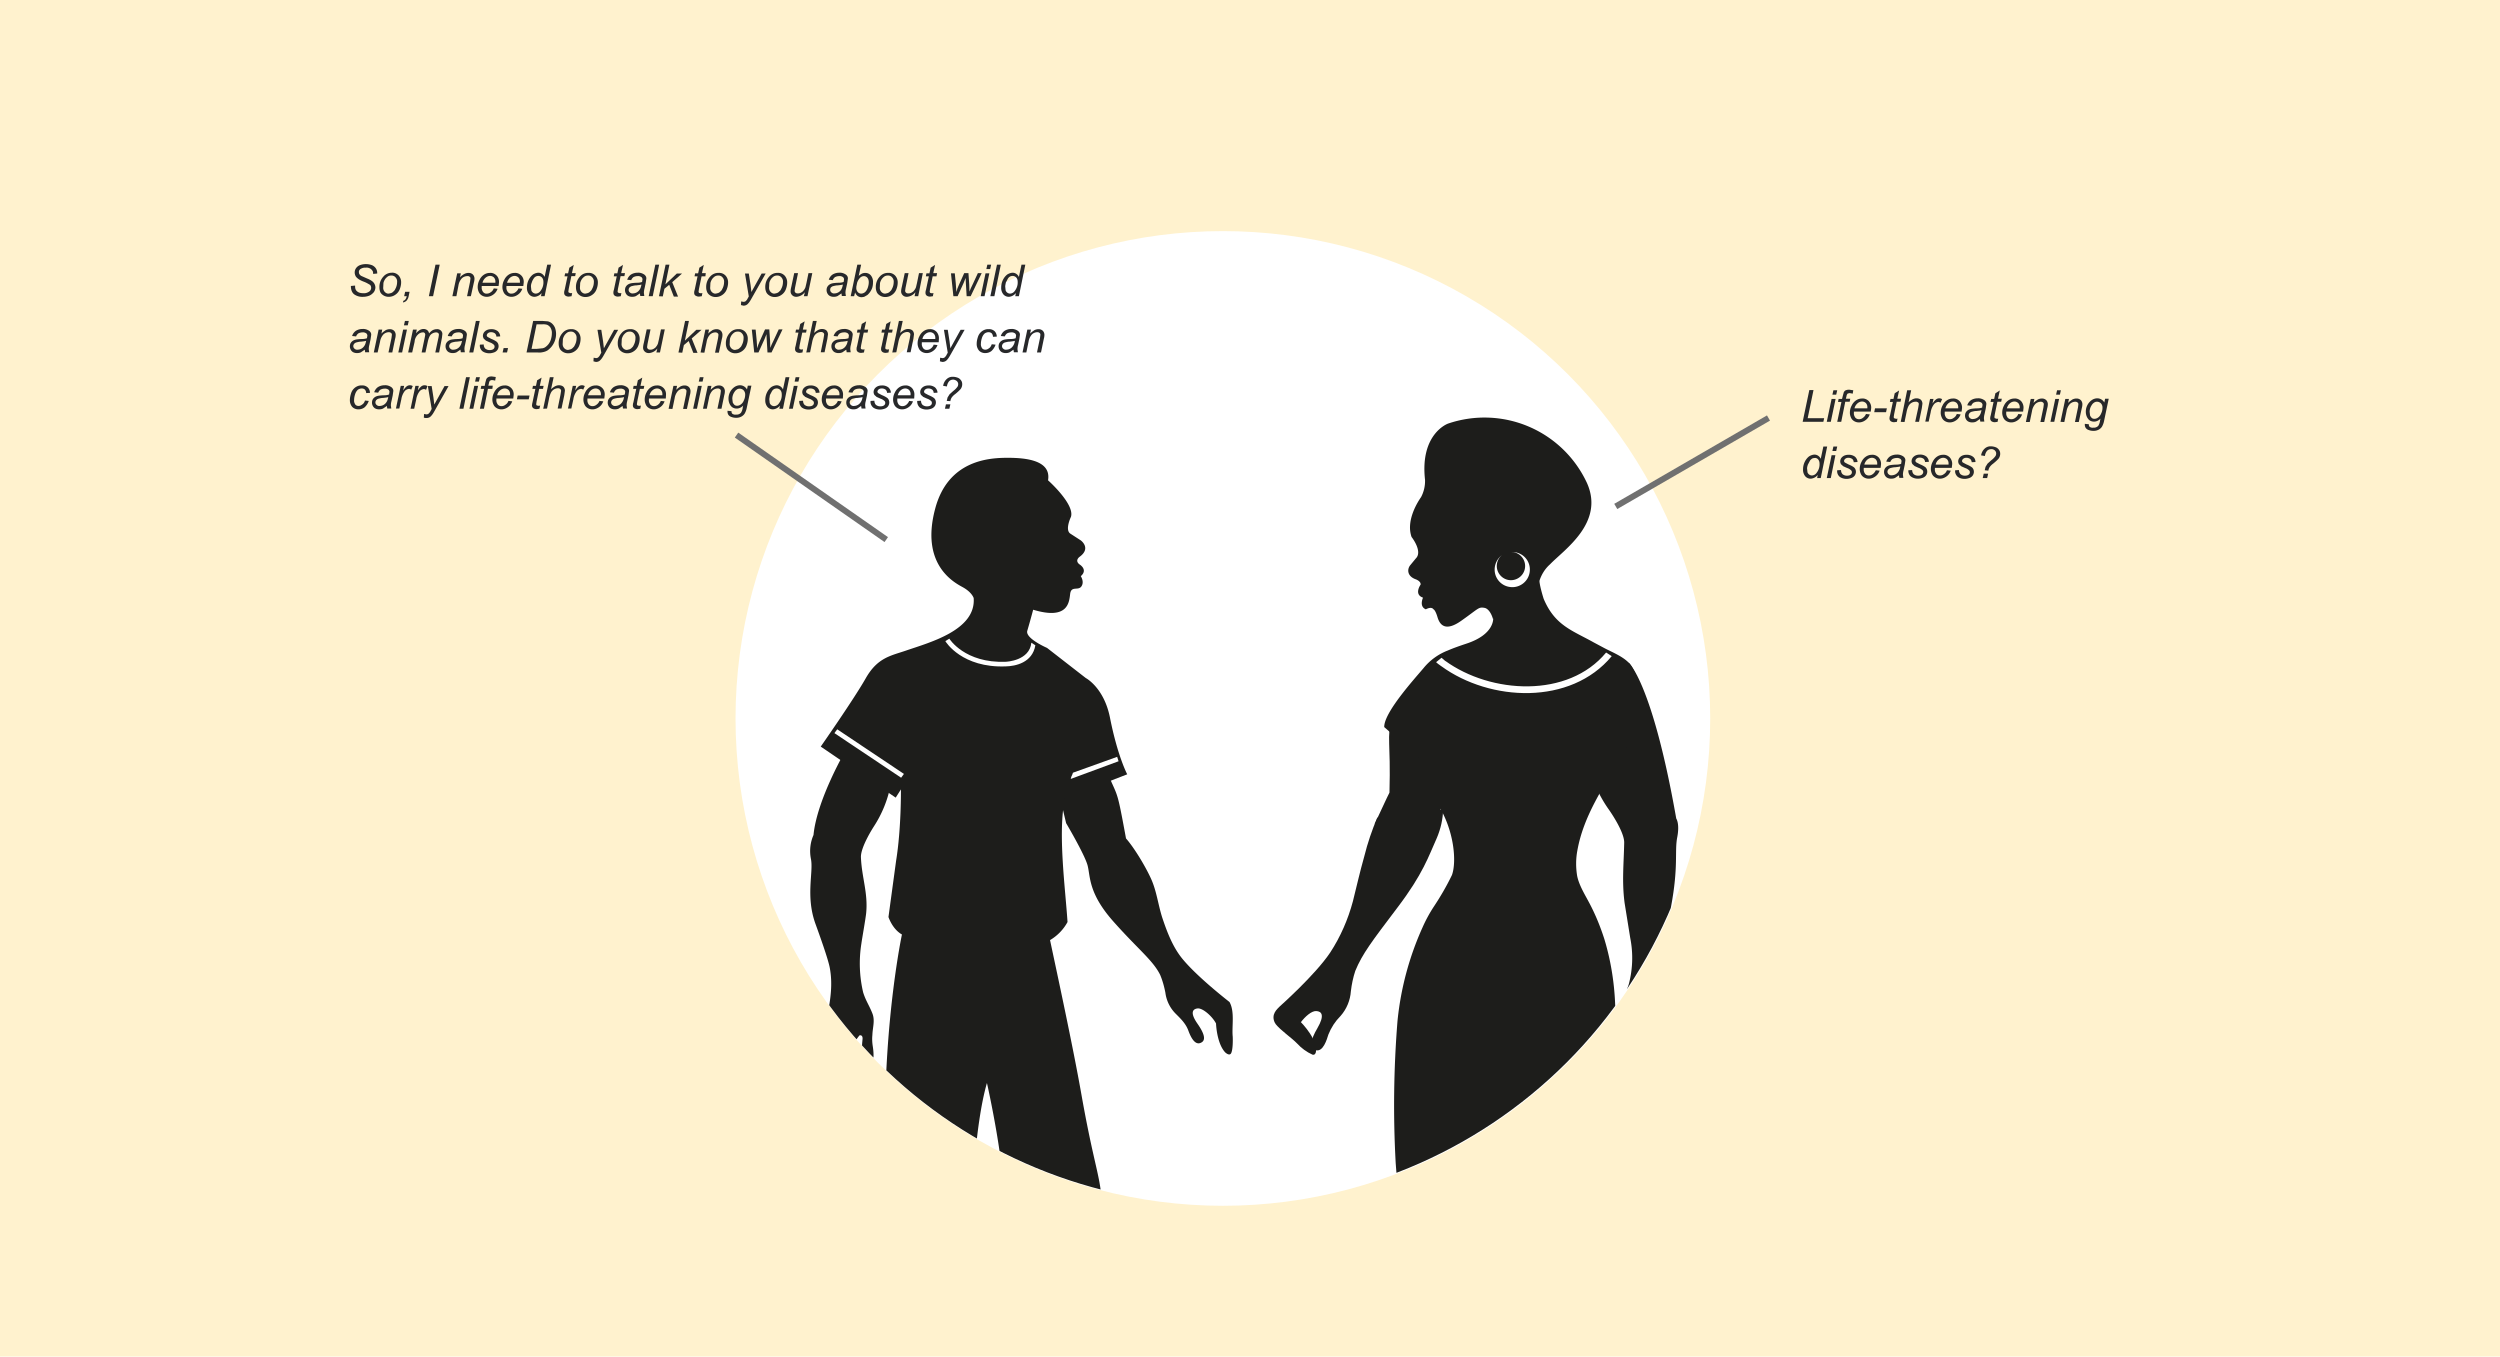 <svg version="1.1" id="Calque_1" xmlns="http://www.w3.org/2000/svg" xmlns:xlink="http://www.w3.org/1999/xlink" x="0" y="0" viewBox="0 0 1244 675" style="enable-background:new 0 0 1244 675" xml:space="preserve"><style>.st1{fill:#fff}.st6{fill:#1d1d1b}.st7{fill:none;stroke:#707070;stroke-width:3}.st9{fill:#27282a}</style><path id="Rectangle_701" style="fill:#fff2ce" d="M0 0h1244v675H0z"/><circle id="Ellipse_52" class="st1" cx="608.5" cy="357.5" r="242.5"/><defs><path id="SVGID_1_" d="M608.3 115a242.3 242.3 0 0 1 0 484.6 242.3 242.3 0 0 1 0-484.6z"/></defs><clipPath id="SVGID_00000005242712538321272150000000427269203690693012_"><use xlink:href="#SVGID_1_" style="overflow:visible"/></clipPath><path id="Tracé_6200" style="clip-path:url(#SVGID_00000005242712538321272150000000427269203690693012_);fill:#1d1d1b" d="M574.3 739.2a121 121 0 0 1-18.5-6 29.5 29.5 0 0 1-15.5-16.8l-2.2-6.9c-.9-3.2-1.6-6.3-2.1-9.6l-1.8-13.2-.2-1.8c-3.5-34.3 3.7-72.2 3.7-72.2 3.5-10 2.2-16.9 2.2-16.9l-29.4 7.5a85.3 85.3 0 0 0-3.9 61 214 214 0 0 1 8.4 35.1 101.8 101.8 0 0 1 .1 23.2c-.2 2.2-.3 4.4-.7 6.5l-.7 4.5c-4.3 14.6 2.6 13.6 8.5 13.5s12.8-1.5 21.8 1.5c9.1 2.9 22 3.6 30.5-.9 1.7-.9 4-2.3 4-4.4.2-2.1-2.3-3.6-4.2-4.1"/><path id="Tracé_6201" style="clip-path:url(#SVGID_00000005242712538321272150000000427269203690693012_);fill:#1d1d1b" d="M574.4 738.5c-6.3-1.5-12.4-3.5-18.4-6a30.9 30.9 0 0 1-9.1-6.5 23.9 23.9 0 0 1-5.9-9.8 100.4 100.4 0 0 1-4.2-16.3c-.7-4.3-1.3-8.8-1.8-13v-.1l-.1-.6-.1-1.2a294.2 294.2 0 0 1 3.7-72v.1c3.5-10.1 2.3-17 2.3-17.3l-.1-.8-.8.2-29.4 7.5-.3.1-.2.3a85.8 85.8 0 0 0-3.9 61.5c.6 2 6.4 19.5 8.3 34.9.5 4.4.8 8.9.7 13.3-.1 3.2-.2 6.4-.6 9.6l-.2 2c-.1 1.5-.2 3-.5 4.4l-.5 3.2-.2 1.3v-.1c-1.8 6.1-1.8 10-.1 12.3 1.9 2.4 5.4 2.3 8.4 2.2h.9l3.7-.2c5.1-.3 10.8-.7 17.9 1.6 9.1 2.9 22.2 3.8 31.1-1 1.9-1 4.4-2.6 4.3-5 .1-2.2-2.5-4-4.9-4.6m3.6 4.8c0 1.8-2.7 3.2-3.6 3.7-8.4 4.5-21.4 3.6-29.9.9-7.4-2.4-13.3-2-18.5-1.7l-3.6.2h-.9c-2.8.1-5.8.2-7.2-1.6-1.4-1.8-1.3-5.5.3-11l.2-1.3.5-3.2.5-4.5.2-2a88.6 88.6 0 0 0-.1-23.4c-2-15.6-7.7-33.3-8.4-35.2a84.3 84.3 0 0 1 3.8-60.4l-.5.4 29.4-7.5-.9-.6c0 .1 1.1 6.9-2.2 16.6v.1c-.1.4-7.1 38.4-3.7 72.4l.1 1.2.1.6v.1c.5 4.3 1.1 8.8 1.8 13.1a79.7 79.7 0 0 0 6.1 20.9 29.5 29.5 0 0 0 14.1 13c6 2.5 12.2 4.5 18.6 6 1.7.3 3.7 1.7 3.8 3.2"/><path id="Tracé_6202" style="clip-path:url(#SVGID_00000005242712538321272150000000427269203690693012_);fill:#1d1d1b" d="M530.5 409.6s9.3 15.7 10.7 21.1.3 13.7 12.7 27.7 19.7 19.3 23.4 26.7c1.2 2.9 2 5.8 2.6 8.9a18 18 0 0 0 5.3 10.6c2.3 2.3 4.7 4.6 6 7.9.7 1.9 2.9 8 6.3 6.4 2.8-1.2 1.8-4.6-1.7-9.6-3.6-5.2-2.5-7.2.1-7.5 2.6-.3 7.4 4 9.2 7.5 0 0 .3 9.7 4.5 14.3 0 0 2.1 2.1 3 .5.9-1.7.9-6.5.8-8.3-.5-5.2 1.1-12.4-1.6-17.2-.1-.1-16.6-12.8-24-22.2-4.5-5.8-7.2-13-9.5-19.9-2.1-6.6-2.8-13.5-5.8-19.8-2.7-5.8-8-14.7-12.2-19.5-4.4-23.9-3.9-20.3-8.5-30.9l-25.3 6.4 4 16.9z"/><path id="Tracé_6203" style="clip-path:url(#SVGID_00000005242712538321272150000000427269203690693012_);fill:#1d1d1b" d="M421 373s-14.5 24.7-16.2 42.5a19.9 19.9 0 0 0-1.3 11.8c1.4 6.6-2.7 18.4 2.2 32.2 2 5.5 6.4 17.7 7.2 22.1 1.5 8 .4 15.7-1.2 23.6-.9 4.7-4 9.3-3.8 14.2.1 4 3.8 9.1 6.4 11.6 2.3 2.1 5.1 7 7.9 9.8 0 0 1.3 2.9 3.9 2.2 2.7-.7.9-4.4-1.9-16.9 0 0-1.6-4.9 3.5-10.9 0 0 1.7-.5 1.5 1.9s-1.6 13.3 3.5 12.6c0 0 3 .2 1.6-9-.3-1.9-.4-3.8-.2-5.7.1-3.6 1.4-7.2 0-10.7-1.6-4.1-3.3-6.3-4.6-10.5a63 63 0 0 1-.9-24.1c.4-2.9 2.1-12.4 2.4-15.3 1-10-2.2-17.8-2.6-27.8-.2-5.2 6.4-15.3 6.4-15.3a58 58 0 0 0 8.3-20.3L421 373z"/><path id="Tracé_6204" style="clip-path:url(#SVGID_00000005242712538321272150000000427269203690693012_);fill:#1d1d1b" d="M538 544c-4.1-23.2-11.8-58.8-15.5-76.2 3.7-2.2 6.7-5.3 8.7-9-1.1-17-4.9-44.5-1.3-61.5l31-12s-4.8-9-8.6-28.3c-3-14.9-12-19.6-12-19.6l-19.3-15s-11.1-4.8-9.8-8.6a379 379 0 0 0 2.9-10.4c17.2 5.2 17.9-3.5 18.4-7.8s4-1.5 5.6-3.8c1.6-2.3-.3-5.1-.3-5.1 3.8-3.3-.7-5.9-.7-5.9-2.5-2 .2-3.8.2-3.8 5.8-4.3.5-8.1.5-8.1l-5.1-3.3c-3-1.8.2-8.4.2-8.4 2-6.3-11.4-18.2-11.4-18.2 1.7-9.9-10.9-11.2-20-11.2s-29.8 1-36.2 25.5c-7.2 27.2 8.8 36.2 13.6 38.8s5.6 5.5 5.6 5.5c1.2 16-22 22.1-33.6 26.1-7.5 2.6-14.2 3.4-20.1 13.8s-22.4 34-22.4 34l37.3 25.4 2.6-4.1s.2 19.5-2.4 35.5l-3.8 28s1.9 6 6.7 8.7c0 0-8.8 41.2-8.4 98.2-.6 14.4-2.4 28.6-5.5 42.7 13.3 3.8 35.1 5 48.5 4.5V608c0-8.2 1.5-47.7 7.7-69.1 0 0 9.6 42.1 8.8 65.6l-.1 4.4c14.1.7 36.4-1.3 49.7-3.5 0-2.5-1.5-11.8-1.9-13.9-1.4-9.7-4.4-18.1-9.6-47.5"/><path id="Tracé_6205" style="clip-path:url(#SVGID_00000005242712538321272150000000427269203690693012_);fill:#fff" d="m415.2 364.8 33.2 22.2 1.4-1.9-33.2-22.2-1.4 1.9z"/><path id="Tracé_6206" style="clip-path:url(#SVGID_00000005242712538321272150000000427269203690693012_);fill:#fff" d="m555.9 376.6-22 7.9c-.6 2-.7 1.2-1.1 3.1l23.8-8.8-.7-2.2z"/><path id="Tracé_6207" style="clip-path:url(#SVGID_00000005242712538321272150000000427269203690693012_);fill:#fff" d="M470.4 319c.3.6 8.4 13.4 30 12.6 4.9-.1 13.3-1.8 14.8-10.5l-2-1.3c-.9 9-12.4 9.5-12.8 9.5-20.3.8-28-11.4-28-11.5l-2 1.2z"/><path id="Tracé_6208" style="clip-path:url(#SVGID_00000005242712538321272150000000427269203690693012_);fill:#1d1d1b" d="M667.1 739.2a121 121 0 0 0 18.5-6 29.5 29.5 0 0 0 15.5-16.8l2.2-6.9c.9-3.2 1.6-6.3 2.1-9.6l1.8-13.2.2-1.8c3.5-34.3-3.7-72.2-3.7-72.2-3.5-10-2.2-16.9-2.2-16.9l29.4 7.5a85.9 85.9 0 0 1 3.9 61 214 214 0 0 0-8.4 35.1 101.8 101.8 0 0 0-.1 23.2c.2 2.2.3 4.4.7 6.5l.7 4.5c4.3 14.6-2.6 13.6-8.5 13.5s-12.8-1.5-21.8 1.5-22 3.6-30.5-.9c-1.6-.9-4-2.3-3.9-4.4-.3-2.1 2.2-3.6 4.1-4.1"/><path id="Tracé_6209" style="clip-path:url(#SVGID_00000005242712538321272150000000427269203690693012_);fill:#1d1d1b" d="M666.9 738.5c-2.4.6-5 2.4-5 4.8s2.5 4 4.3 5c8.9 4.8 22 3.9 31.1 1 7.1-2.3 12.9-1.9 17.9-1.6l3.7.2h.9c3.1.1 6.6.2 8.4-2.2 1.7-2.2 1.7-6.2-.1-12.3v.1l-.2-1.3-.5-3.2-.5-4.4-.2-2a104.7 104.7 0 0 1 .2-22.9c1.9-15.5 7.7-33 8.3-34.9a85.8 85.8 0 0 0-3.9-61.5l-.2-.3-.3-.1-29.4-7.5-.8-.2-.1.8c-.1.3-1.2 7.2 2.3 17.3v-.1c.1.4 7.1 38.2 3.7 72l-.1 1.2-.1.6v.1c-.5 4.3-1.1 8.7-1.8 13-.5 3.2-1.2 6.4-2.1 9.5-.6 2.4-1.4 4.7-2.1 6.8a26.8 26.8 0 0 1-5.9 9.8 30.9 30.9 0 0 1-9.1 6.5c-6 2.3-12.2 4.3-18.4 5.8m-3.5 4.9c0-1.5 2-2.9 3.9-3.4 6.3-1.5 12.5-3.5 18.6-6 3.6-1.6 6.8-4 9.6-6.8a25.2 25.2 0 0 0 6.3-10.4 96.8 96.8 0 0 0 4.3-16.7c.7-4.3 1.3-8.8 1.8-13.1v-.1l.1-.6.1-1.2c3.4-34-3.6-72-3.7-72.4v-.1c-3.4-9.7-2.2-16.5-2.2-16.5l-.9.6 29.4 7.5-.5-.4a84.4 84.4 0 0 1 3.8 60.4c-.6 2-6.4 19.6-8.4 35.2a102.4 102.4 0 0 0-.1 23.4l.2 2 .5 4.5.5 3.2.2 1.3c1.6 5.5 1.7 9.2.3 11-1.4 1.8-4.3 1.7-7.2 1.6h-.9l-3.6-.2c-5.2-.3-11.1-.7-18.5 1.7-8.5 2.7-21.5 3.6-29.9-.9-1.1-.4-3.8-1.8-3.7-3.6"/><path id="Tracé_6214" style="clip-path:url(#SVGID_00000005242712538321272150000000427269203690693012_);fill:#fff" d="m738.5 345.9-13.1-26.4 2.7-1.3 11.5 23 30.5-24.6 1.9 2.3-33.5 27z"/><path id="Tracé_6216" style="clip-path:url(#SVGID_00000005242712538321272150000000427269203690693012_);fill:none;stroke:#fff;stroke-width:2;stroke-miterlimit:10" d="M800.1 329.5a39 39 0 0 0-11.2 22.6"/><path id="Tracé_6217" style="clip-path:url(#SVGID_00000005242712538321272150000000427269203690693012_);fill:none;stroke:#fff;stroke-width:2;stroke-miterlimit:10" d="M696.8 340.8c8.2 5.1 10.7 8 10.7 8"/><g style="clip-path:url(#SVGID_00000005242712538321272150000000427269203690693012_)"><path id="Tracé_5971" class="st6" d="M762.6 657.6v.2-.2z"/><path id="Tracé_5973" class="st6" d="M691.4 394.4c-.6 1-6.8 14.5-7.4 15.7l22 3.1c13.7-1.2 16.4-33.9 16.4-33.9l.6-19.7-30.4-3.9c-2.7 12.9-.5 12.4-1.2 38.7"/><path id="Tracé_5974" class="st6" d="M646.2 507.5c-.5-1.3-.8-2.6-1-3.9l-10.7 5.7c3.1 3.8 7.9 6.8 11 10 2.1 2.3 4.7 4.2 7.6 5.5 2.1.5 1.8-2.9 1.8-2.9-.7-7-8.7-14.4-8.7-14.4"/><path id="Tracé_5975" class="st6" d="M654.5 522.5c3.9 1.4 5.8-5.5 6.5-7.7 1.4-3.5 3.4-6.6 6.1-9.3 3-3.4 4.8-7.8 5.1-12.3.4-3.4 1.1-6.8 2.2-10.1 3.5-8.5 8.2-14.6 20.9-31.4 12.8-16.8 15.6-25.7 19.7-34.8 1.9-4.5 3-9.3 3.1-14.2l-32.8 4.2c-2.6 6.2-4.8 12.6-6.4 19.1-2.4 8.5-3.8 15-5.7 22.5-2.4 9-6.2 17.7-11.3 25.5-7.5 11.2-25 26.7-25.1 26.8-1.1 1.2-4.7 3.9-2.3 8.4l12.7-.4c2.3-3.1 5.5-5.8 7.7-5.7 2.9.1 4.3 2.2.7 8.4-3.5 6-4.3 9.9-1.1 11"/><path id="Tracé_5980" class="st6" d="M815.7 525.6c-3.2 8.5-6.3 13.5-3.3 14.2 3 .7 9.8-2 9.8-2 3.1-3 4.1-4.4 6.6-6.7a20 20 0 0 0 5-12.8c.1-5.3-3.5-10.1-4.7-15.2-2-8.4-4.3-16.9-2.8-25.4.8-4.7 4.1-20.4 5.2-26.5 3.8-20.2 1.7-27.5 3.1-34.6 1.3-6.8-.5-9.3-.5-9.3-11.9-67.6-23.7-77.6-23.7-77.6l-19.7 51.5a62.8 62.8 0 0 0 9.9 21.7s7.7 10.8 7.6 16.4c-.2 10.7-1.2 19.4.2 30l2.8 17.4a51 51 0 0 1-.7 23c-1.3 4.5-4.7 8.2-6.3 12.6-1.4 3.8 0 7.6.3 11.5.3 2 .3 4.1 0 6.1-.6 2.6-.5 5.3.2 7.9l5.8-6.3c-.1-2.3-.4-4.5-.5-5.5-.3-2.5 1.6-2 1.6-2 5.7 6.3 4.1 11.6 4.1 11.6"/><path id="Tracé_5982" class="st6" d="M738.8 302.5c1.5.3 3.2 2.3 4.1 5.5l23.5-14.6a11 11 0 0 1-.5-4c1-3.3 2.8-6.3 5.4-8.6 7-7.3 27.2-20.6 18.4-40.4a56.2 56.2 0 0 0-69.2-29.6s-14 5-11.4 28c.1 3-.6 6-2 8.6-1.2 1.7-7.7 11.4-4.7 19.8 0 0 5.7 7.2 2.1 10.7l-2.8 3.4c-1.5 1.9-1.6 5.3 2.6 6.9 0 0 2.8.9 2.6 2.7 0 0-3.5 4.9 1.2 6.5 0 0-2.1 4.4 1.4 5.8 0 0 2.7-1.6 3.8 0 0 0 .9.2 2 3.9 1.1 3.7 3.8 7.6 12.1 1.6 8.5-6 8.3-6.8 11.4-6.2"/><path id="Tracé_5983" class="st6" d="M676.4 722.6c48-10.3 95.6-37.3 130.6-70.1-1.3-7.2-2.3-12.6-4.1-19.7-4.1-15.7-11.3-31.5-9.9-48.1 1.7-20.1 8.8-39.6 10.1-59.7.4-6.6.7-13.3.7-20 0-12.8-1.8-25.6-5.5-37.8-1.9-5.9-4.2-11.6-7-17-2.3-4.5-5.5-9.4-6.5-14.3-.7-4.2-.7-8.5.1-12.7 3.1-17.4 13-31.4 21.6-46.4 7.7-13.4 13.9-30.4 5.5-45-2.7-4.7-9.9-7.2-14.4-9.7l-4.5-2.4c-10.7-6-19.4-8.4-25-21.8-.9-2.9-1.7-5.9-2.2-9l-23.9 9c.9 3.1 1.2 6.4 1 9.6 0 0 1 8.1-13.4 12.8-3 1-6.2 2.1-9.2 3.4a28.9 28.9 0 0 0-12 8.7c-4.8 5.7-19.8 22.2-19.6 29.4l19.5 17s-.9 8.7 7.2 21.5 9.4 28.4 7 35.1c-2.7 5.6-5.8 10.9-9.2 16a71.2 71.2 0 0 0-5.5 10.2 149 149 0 0 0-12.4 46.4 522.9 522.9 0 0 0-.9 70.8c1.4 18.8 3.7 38 3.4 56.9-.2 9.4-1.2 18.7-3.1 27.9-3.4 15.8-8 31.4-13.7 46.6l-4.7 12.4"/><path id="Tracé_5984" class="st1" d="M743.8 282.4a8.7 8.7 0 0 0 7.7 9.7c4.8.6 9.2-2.9 9.7-7.7a8.7 8.7 0 0 0-9.1-9.7h.6a7 7 0 0 1 3.6 12.4 7 7 0 0 1-9.9-1 7 7 0 0 1 1-9.9 9 9 0 0 0-3.6 6.2"/><path id="Tracé_5985" class="st1" d="M714.6 329.5c.6.5 1.2 1.1 1.9 1.5l.4.3.3.2c24.3 17.7 64.4 19.6 84.8-5l-2.8-1.8c-18.9 22.9-57.4 20.6-80.1 4.1l.3.3-2.1-1.8-2.7 2.2z"/></g><path id="Ligne_567" class="st7" d="m441 268.5-74.5-52"/><path id="Ligne_568" class="st7" d="m880 208-76 44"/><g id="slide_2" transform="translate(-12268 -15138)"><g transform="translate(12442 15269.4)" id="Groupe_1944"><defs><path id="SVGID_00000169559543240877300470000009591002447786314426_" d="M0 0h345.7v76.6H0z"/></defs><clipPath id="SVGID_00000161623629059640459380000015716556532586705071_"><use xlink:href="#SVGID_00000169559543240877300470000009591002447786314426_" style="overflow:visible"/></clipPath><g id="Groupe_1944-2" style="clip-path:url(#SVGID_00000161623629059640459380000015716556532586705071_)"><path id="Tracé_6220" class="st9" d="m.6 10.9 2.1-.2v.5c0 .6.1 1.2.4 1.7.3.5.8.9 1.4 1.2.7.3 1.5.4 2.3.4 1 .1 2-.2 2.9-.8a2.3 2.3 0 0 0 .5-3.3c-1-.6-2-1.2-3.1-1.6-.8-.3-1.7-.7-2.5-1.2C4 7.2 3.4 6.7 3 6.1c-.3-.6-.5-1.2-.5-1.9 0-.8.2-1.5.7-2.2.5-.7 1.2-1.2 2-1.5a8.7 8.7 0 0 1 6 .1c1.5.7 2.5 2.1 2.5 3.8v.3l-2 .2-.1-1c-.1-.4-.4-.8-.7-1.1-.3-.4-.7-.6-1.2-.8-.5-.2-1.1-.3-1.7-.2-1-.1-1.9.2-2.7.7-.5.4-.8 1-.7 1.6 0 .4.1.7.3 1 .3.4.6.7 1.1.9l2.7 1.2c.8.3 1.6.7 2.3 1.2a4 4 0 0 1 1.8 3.2c0 .8-.3 1.7-.8 2.4-.6.7-1.3 1.3-2.2 1.7-1 .4-2.1.6-3.1.6a7 7 0 0 1-4.4-1.2C1.2 14.3.6 12.9.6 10.9"/><path id="Tracé_6221" class="st9" d="M14.8 11.7c-.1-2 .6-4 2-5.5 1-1.2 2.6-1.9 4.2-1.9 1.2-.1 2.4.4 3.3 1.3a5 5 0 0 1 1.3 3.5c0 1.3-.3 2.5-.8 3.7-.5 1.1-1.3 2-2.3 2.6-.9.6-2 .9-3.1.9a5 5 0 0 1-2.4-.6c-.7-.4-1.3-.9-1.7-1.6-.3-.7-.5-1.6-.5-2.4m1.9-.2a3 3 0 0 0 .8 2.4c.5.5 1.2.9 2 .8l1.2-.3c.4-.2.8-.4 1.1-.8.4-.3.7-.7.9-1.2a7 7 0 0 0 .9-3.4 3 3 0 0 0-.8-2.4c-.5-.6-1.2-.9-2-.9-.6 0-1.2.1-1.7.4-.5.3-1 .8-1.4 1.3-.4.6-.7 1.2-.9 2l-.1 2.1"/><path id="Tracé_6222" class="st9" d="m27.1 16 .5-2.2h2.2l-.4 1.9c-.1.9-.5 1.8-1.1 2.5-.5.5-1.1.8-1.8.9l.2-.8c.9-.2 1.4-1 1.7-2.3h-1.3z"/><path id="Tracé_6223" class="st9" d="M39.4 16 42.7.3h2.1L41.5 16h-2.1z"/><path id="Tracé_6224" class="st9" d="m51.1 16 2.4-11.4h1.8l-.4 2c.6-.7 1.4-1.3 2.2-1.7.6-.3 1.3-.5 2-.5a3 3 0 0 1 2.2.8c.5.5.8 1.3.8 2a7 7 0 0 1-.3 2L60.3 16h-1.9l1.5-7.2.2-1.6c0-.4-.1-.7-.4-.9-.3-.2-.7-.4-1.2-.3a4 4 0 0 0-2.7 1.1 7 7 0 0 0-1.7 3.7l-1 5.2h-2z"/><path id="Tracé_6225" class="st9" d="m71.7 12.1 1.9.2c-.4 1.1-1 2-1.9 2.7-1 .8-2.2 1.3-3.5 1.3-.8 0-1.6-.2-2.3-.6-.7-.4-1.3-1-1.6-1.7-.4-.8-.6-1.7-.6-2.5 0-1.3.3-2.5.9-3.6.5-1.1 1.3-2 2.2-2.6.9-.6 1.9-.9 3-.9 1.2-.1 2.4.4 3.3 1.3.9.9 1.3 2.2 1.2 3.5l-.2 1.7h-8.4v.6c-.1.9.2 1.7.7 2.4.4.5 1.1.9 1.8.8a3 3 0 0 0 2-.7c.7-.4 1.2-1.1 1.5-1.9m-5.6-2.8h6.4v-.4a3 3 0 0 0-.7-2.2c-.5-.5-1.2-.8-1.9-.8-.8 0-1.6.3-2.3.9-.7.6-1.3 1.5-1.5 2.5"/><path id="Tracé_6226" class="st9" d="m84 12.1 1.9.2c-.4 1.1-1 2-1.9 2.7-1 .8-2.2 1.3-3.5 1.3-.8 0-1.6-.2-2.3-.6-.7-.4-1.3-1-1.6-1.7-.4-.8-.6-1.7-.6-2.5 0-1.3.3-2.5.9-3.6.5-1.1 1.3-2 2.2-2.6.9-.6 1.9-.9 3-.9 1.2-.1 2.4.4 3.3 1.3.9.9 1.3 2.2 1.2 3.5l-.2 1.7H78v.6c-.1.9.2 1.7.7 2.4.4.5 1.1.9 1.8.8a3 3 0 0 0 2-.7c.6-.4 1.2-1.1 1.5-1.9m-5.7-2.8h6.4v-.4a3 3 0 0 0-.7-2.2c-.5-.5-1.2-.8-1.9-.8-.8 0-1.6.3-2.3.9-.7.6-1.2 1.5-1.5 2.5"/><path id="Tracé_6227" class="st9" d="M95.5 14.4a4.8 4.8 0 0 1-3.5 1.9c-1 0-2-.4-2.7-1.2a5 5 0 0 1-1.1-3.5c0-1.3.3-2.6.9-3.8.5-1 1.2-1.9 2.1-2.6.8-.5 1.6-.8 2.6-.9 1.4 0 2.6.8 3.2 2.1L98.3.3h1.9L97 16h-1.8l.3-1.6zm-5.3-3.2.2 1.9a2.4 2.4 0 0 0 2.2 1.6 3 3 0 0 0 2.4-1.4c1-1.3 1.5-2.9 1.4-4.5 0-.8-.2-1.5-.7-2.1-.5-.5-1.1-.8-1.8-.8a3 3 0 0 0-1.3.3 3 3 0 0 0-1.1 1.1c-.4.6-.7 1.2-.9 1.9-.3.7-.4 1.3-.4 2"/><path id="Tracé_6228" class="st9" d="m110.7 14.4-.3 1.6-1.4.2c-.7 0-1.3-.2-1.8-.6-.3-.3-.5-.7-.5-1.2 0-.6.1-1.2.3-1.7l1.4-6.6h-1.5l.3-1.5h1.5l.6-2.8 2.2-1.4-.9 4.1h1.9l-.3 1.5h-1.9l-1.3 6.3-.2 1.4.2.5.7.2c.3.2.6.1 1 0"/><path id="Tracé_6229" class="st9" d="M112.6 11.7c-.1-2 .6-4 2-5.5a5.3 5.3 0 0 1 4.3-1.8c1.2-.1 2.4.4 3.3 1.3a5 5 0 0 1 1.3 3.5c0 1.3-.3 2.5-.8 3.7-.5 1.1-1.3 2-2.3 2.6-.9.6-2 .9-3.1.9a5 5 0 0 1-2.4-.6c-.7-.4-1.3-.9-1.7-1.6-.4-.8-.6-1.7-.6-2.5m2-.2a3 3 0 0 0 .8 2.4c.5.5 1.2.9 2 .8l1.2-.3c.4-.2.8-.4 1.1-.8.4-.3.7-.7.9-1.2a7 7 0 0 0 .9-3.4 3 3 0 0 0-.8-2.4c-.5-.6-1.2-.9-2-.9-.6 0-1.2.1-1.7.4-.5.3-1 .8-1.4 1.3-.4.6-.7 1.2-.9 2l-.1 2.1"/><path id="Tracé_6230" class="st9" d="m135.2 14.4-.3 1.6-1.4.2c-.7 0-1.3-.2-1.8-.6-.3-.3-.5-.7-.5-1.2 0-.6.1-1.2.3-1.7l1.4-6.6h-1.5l.3-1.5h1.5l.6-2.8L136 .4l-.9 4.1h1.9l-.3 1.5h-1.9l-1.3 6.3-.2 1.4.2.5.6.2c.3.2.7.1 1.1 0"/><path id="Tracé_6231" class="st9" d="m144.4 14.6-1.9 1.3c-.6.3-1.3.4-2 .4-.9 0-1.9-.3-2.5-.9-.6-.6-1-1.5-1-2.4 0-.6.1-1.2.4-1.7.3-.5.7-.9 1.2-1.2.5-.3 1.1-.5 1.8-.6a21 21 0 0 1 2.5-.2c.9 0 1.8-.1 2.6-.4l.2-1.3c0-.4-.2-.8-.5-1.1-.6-.4-1.3-.6-2-.5-.7 0-1.4.2-2 .5-.5.4-.9.9-1.1 1.5l-2-.2c.3-1 1-2 1.9-2.6 1-.6 2.1-.9 3.3-.9 1.2-.1 2.4.3 3.4 1 .6.5 1 1.2.9 2l-.3 2.1-.6 2.8c-.2.7-.3 1.5-.3 2.2l.2 1.5h-2l-.2-1.3m.8-4.4-.9.2-1.6.2c-.8 0-1.6.2-2.4.4-.4.1-.8.4-1.1.7-.2.3-.4.7-.4 1.1 0 .5.2 1 .6 1.3.4.4 1 .6 1.6.5a4 4 0 0 0 3.3-1.9c.5-.7.7-1.6.9-2.5"/><path id="Tracé_6232" class="st9" d="M148.8 16 152.1.3h1.9L150.8 16h-2z"/><path id="Tracé_6233" class="st9" d="M153.9 16 157.2.3h1.9l-2 9.8 5.7-5.4h2.6L160.5 9l2.9 7.2h-2.1l-2.3-5.9-2.4 2-.8 3.8-1.9-.1z"/><path id="Tracé_6234" class="st9" d="m175.5 14.4-.3 1.6-1.4.2c-.7 0-1.3-.2-1.9-.6-.3-.3-.5-.7-.5-1.2 0-.6.1-1.2.3-1.7l1.4-6.6h-1.5l.3-1.5h1.5l.6-2.8 2.2-1.4-.9 4.1h1.9l-.2 1.6h-1.9l-1.3 6.3-.2 1.4.2.5.6.2c.4.1.8 0 1.1-.1"/><path id="Tracé_6235" class="st9" d="M177.4 11.7c-.1-2 .6-4 2-5.5a5.3 5.3 0 0 1 4.3-1.8c1.2-.1 2.4.4 3.3 1.3a5 5 0 0 1 1.3 3.5c0 1.3-.3 2.5-.8 3.7-.5 1.1-1.3 2-2.3 2.6-.9.6-2 .9-3.1.9a5 5 0 0 1-2.4-.6c-.7-.4-1.3-.9-1.7-1.6-.4-.8-.6-1.7-.6-2.5m2-.2a3 3 0 0 0 .8 2.4c.5.5 1.2.9 2 .8l1.2-.3c.4-.2.8-.4 1.1-.8.4-.3.7-.7.9-1.2a7 7 0 0 0 .9-3.4 3 3 0 0 0-.8-2.4c-.5-.6-1.2-.9-2-.9-.6 0-1.2.1-1.7.4-.5.3-1 .8-1.4 1.3-.4.6-.7 1.2-.9 2l-.1 2.1"/><path id="Tracé_6236" class="st9" d="m194.7 20.4.1-1.8 1.2.2a2 2 0 0 0 1-.3c.4-.4.8-.8 1-1.3l.6-1.1-1.9-11.4h1.9l.9 5.8.4 3.4 5.1-9.2h2l-7.3 12.9c-.5.9-1.1 1.8-1.9 2.5a3 3 0 0 1-1.9.6l-1.2-.3"/><path id="Tracé_6237" class="st9" d="M206.8 11.7c-.1-2 .6-4 2-5.5a5.3 5.3 0 0 1 4.3-1.8c1.2-.1 2.4.4 3.3 1.3a5 5 0 0 1 1.3 3.5c0 1.3-.3 2.5-.8 3.7-.5 1.1-1.3 2-2.3 2.6-.9.6-2 .9-3.1.9a5 5 0 0 1-2.4-.6c-.7-.4-1.3-.9-1.7-1.6-.4-.8-.6-1.7-.6-2.5m1.9-.2a3 3 0 0 0 .8 2.4c.5.5 1.2.9 2 .8l1.2-.3c.4-.2.8-.4 1.1-.8.4-.3.7-.7.9-1.2a7 7 0 0 0 .9-3.4 3 3 0 0 0-.8-2.4c-.5-.6-1.2-.9-2-.9-.6 0-1.2.1-1.7.4-.5.3-1 .8-1.4 1.3-.4.6-.7 1.2-.9 2l-.1 2.1"/><path id="Tracé_6238" class="st9" d="M226.5 14a5.8 5.8 0 0 1-4.2 2.3c-.8 0-1.5-.2-2.1-.8-.5-.5-.8-1.1-.8-1.9 0-.8.2-1.7.4-2.5l1.4-6.6h1.9l-1.5 7.3-.2 1.4c0 .4.1.7.4 1 .3.3.7.4 1.2.4a3 3 0 0 0 1.6-.4c.5-.3 1-.6 1.3-1.1.4-.5.7-1 .9-1.6l.5-2.1 1-4.9h1.9L227.8 16H226l.5-2z"/><path id="Tracé_6239" class="st9" d="m244.7 14.6-1.9 1.3c-.6.3-1.3.4-2 .4-.9 0-1.9-.3-2.5-.9-.6-.6-1-1.5-1-2.4 0-.6.1-1.2.4-1.7.3-.5.7-.9 1.2-1.2.5-.3 1.1-.5 1.8-.6a21 21 0 0 1 2.5-.2c.9 0 1.8-.1 2.6-.4l.2-1.3c0-.4-.2-.8-.5-1.1-.6-.4-1.3-.6-2-.5-.7 0-1.4.2-2 .5-.5.4-.9.9-1.1 1.5l-2-.2c.3-1 1-2 1.9-2.6 1-.6 2.1-.9 3.3-.9 1.2-.1 2.4.3 3.4 1 .6.5 1 1.2.9 2l-.3 2.1-.6 2.8c-.2.7-.3 1.5-.3 2.2l.2 1.5h-2l-.2-1.3m.7-4.4-.9.2-1.6.2c-.8 0-1.6.2-2.4.4-.4.1-.8.4-1.1.7a2 2 0 0 0-.3 1.1c0 .5.2 1 .6 1.3.4.4 1 .6 1.6.5a4 4 0 0 0 3.3-1.9c.4-.7.7-1.6.8-2.5"/><path id="Tracé_6240" class="st9" d="M249.3 16 252.6.3h1.9l-1.2 5.6c.5-.5 1.1-.9 1.7-1.2.5-.2 1-.3 1.6-.3 1 0 2 .4 2.7 1.2a5 5 0 0 1 1.1 3.5 9 9 0 0 1-.4 2.8 8.6 8.6 0 0 1-2.4 3.5l-1.4.8c-.4.2-.9.2-1.4.3-.7 0-1.4-.2-2-.6a3.8 3.8 0 0 1-1.3-1.8L251 16h-1.7zm2.8-4.7v.4a3 3 0 0 0 .7 2.2c.4.5 1.1.8 1.7.8.7 0 1.4-.3 1.9-.7.7-.6 1.1-1.4 1.4-2.2.3-.9.5-1.8.5-2.8 0-.8-.2-1.6-.7-2.2-.4-.5-1.1-.8-1.7-.8-.7 0-1.4.3-1.9.8-.7.7-1.2 1.6-1.5 2.5l-.4 2"/><path id="Tracé_6241" class="st9" d="M261.8 11.7c-.1-2 .6-4 2-5.5a5.3 5.3 0 0 1 4.3-1.8c1.2-.1 2.4.4 3.3 1.3a5 5 0 0 1 1.3 3.5c0 1.3-.3 2.5-.8 3.7-.5 1.1-1.3 2-2.3 2.6-.9.6-2 .9-3.1.9a5 5 0 0 1-2.4-.6c-.7-.4-1.3-.9-1.7-1.6-.4-.8-.6-1.7-.6-2.5m2-.2a3 3 0 0 0 .8 2.4c.5.5 1.2.9 2 .8l1.2-.3c.4-.2.8-.4 1.1-.8.4-.3.7-.7.9-1.2a7 7 0 0 0 .9-3.4 3 3 0 0 0-.8-2.4c-.5-.6-1.2-.9-2-.9-.6 0-1.2.1-1.7.4-.5.3-1 .8-1.4 1.3-.4.6-.7 1.2-.9 2l-.1 2.1"/><path id="Tracé_6242" class="st9" d="M281.5 14a5.8 5.8 0 0 1-4.2 2.3c-.8 0-1.5-.2-2.1-.8-.5-.5-.8-1.1-.8-1.9 0-.8.2-1.7.4-2.5l1.4-6.6h1.9l-1.5 7.3-.2 1.4c0 .4.1.7.4 1 .3.3.7.4 1.2.4a3 3 0 0 0 1.6-.4c.5-.3 1-.6 1.3-1.1.4-.5.7-1 .9-1.6l.5-2.1 1-4.9h1.9L282.9 16h-1.8l.4-2z"/><path id="Tracé_6243" class="st9" d="m290.5 14.4-.3 1.6-1.4.2c-.7 0-1.3-.2-1.8-.6-.3-.3-.5-.7-.5-1.2 0-.6.1-1.2.3-1.7l1.4-6.6h-1.5l.3-1.5h1.5l.6-2.8 2.2-1.4-.9 4.1h1.9l-.3 1.6h-1.9l-1.3 6.3-.2 1.4.2.5.6.2c.4.1.7 0 1.1-.1"/><path id="Tracé_6244" class="st9" d="m300.4 16-1.2-11.4h1.9l.5 5.1.2 2.9.1 1.3.5-1.7.7-1.7 2.7-6h2.1l.4 5.7.1 3.5c.4-1 .9-2.3 1.8-4l2.4-5.2h1.9L309 16h-2l-.4-6.7-.1-2.4-1 2.5-3 6.6h-2.1z"/><path id="Tracé_6245" class="st9" d="m314 16 2.4-11.4h1.9L315.9 16H314zm2.8-13.5.5-2.2h1.9l-.5 2.2h-1.9z"/><path id="Tracé_6246" class="st9" d="M318.8 16 322.1.3h1.9L320.8 16h-2z"/><path id="Tracé_6247" class="st9" d="M331.5 14.4a4.8 4.8 0 0 1-3.5 1.9c-1 0-2-.4-2.7-1.2a5 5 0 0 1-1.1-3.5c0-1.3.3-2.6.9-3.8.5-1 1.2-1.9 2.1-2.6.8-.5 1.6-.8 2.6-.9 1.4 0 2.6.8 3.2 2.1l1.3-6.1h1.9L333 16h-1.8l.3-1.6zm-5.3-3.2.2 1.9a2.4 2.4 0 0 0 2.2 1.6 3 3 0 0 0 2.4-1.4c1-1.3 1.5-2.9 1.4-4.5 0-.8-.2-1.5-.7-2.1-.5-.5-1.1-.8-1.8-.8a3 3 0 0 0-1.3.3 3 3 0 0 0-1.1 1.1l-1 1.9c-.1.7-.3 1.3-.3 2"/><path id="Tracé_6248" class="st9" d="m7.5 42.6-1.9 1.3c-.6.3-1.3.4-2 .4-.9 0-1.9-.3-2.5-.9-.6-.6-1-1.5-1-2.4 0-.6.1-1.2.4-1.7.3-.5.7-.9 1.2-1.2.5-.3 1.1-.5 1.8-.6a21 21 0 0 1 2.5-.2c.9 0 1.8-.1 2.6-.4l.2-1.3c0-.4-.2-.8-.5-1.1-.6-.4-1.3-.6-2-.5-.7 0-1.4.2-2 .5-.5.4-.9.9-1.1 1.5l-2-.2c.3-1 1-2 1.9-2.6 1-.6 2.1-.9 3.3-.9 1.2-.1 2.4.3 3.4 1 .6.5 1 1.2.9 2l-.3 2.1-.6 2.8c-.2.7-.3 1.5-.3 2.2l.2 1.5h-2l-.2-1.3m.7-4.4-.9.2-1.6.2c-.8 0-1.6.2-2.4.4-.4.1-.8.4-1.1.7-.2.3-.4.7-.4 1.1 0 .5.2 1 .6 1.3.4.4 1 .6 1.6.5a4 4 0 0 0 3.3-1.9c.5-.7.7-1.6.9-2.5"/><path id="Tracé_6249" class="st9" d="m12 44 2.4-11.4h1.8l-.4 2c.6-.7 1.4-1.2 2.1-1.7.6-.3 1.3-.5 2-.5a3 3 0 0 1 2.2.8c.5.5.8 1.3.8 2a7 7 0 0 1-.3 2L21.2 44h-1.9l1.5-7.2.2-1.6c0-.4-.1-.7-.4-.9-.3-.3-.7-.4-1.1-.4a4 4 0 0 0-2.7 1.1 7 7 0 0 0-1.7 3.7L13.9 44H12z"/><path id="Tracé_6250" class="st9" d="m24.2 44 2.4-11.4h1.9L26.1 44h-1.9zM27 30.5l.5-2.2h1.9l-.5 2.2H27z"/><path id="Tracé_6251" class="st9" d="m29.1 44 2.4-11.4h1.9l-.4 1.9c.5-.7 1.2-1.2 1.9-1.7.6-.3 1.2-.5 1.9-.5a3 3 0 0 1 1.8.6c.5.4.8 1 .9 1.6.5-.6 1.1-1.2 1.8-1.6.6-.3 1.3-.5 2-.5.8-.1 1.5.2 2.1.7.5.5.8 1.2.7 1.9l-.2 1.7-1.4 7.3h-1.9l1.6-7.5.2-1.3c0-.3-.1-.7-.4-.9-.3-.2-.6-.3-1-.3a4 4 0 0 0-1.8.5c-.6.3-1.1.8-1.4 1.4-.4.8-.7 1.7-.9 2.6L37.7 44h-1.9l1.6-7.7.2-1.1c0-.3-.1-.7-.3-.9-.2-.2-.6-.4-.9-.3-.6 0-1.2.2-1.7.5a5.4 5.4 0 0 0-2.4 4.2L31.1 44h-2z"/><path id="Tracé_6252" class="st9" d="m55.1 42.6-1.9 1.3c-.6.3-1.3.4-2 .4-.9 0-1.9-.3-2.5-.9-.6-.6-1-1.5-1-2.4 0-.6.1-1.2.4-1.7.3-.5.7-.9 1.2-1.2.5-.3 1.1-.5 1.8-.6a21 21 0 0 1 2.5-.2c.9 0 1.8-.1 2.6-.4l.2-1.3c0-.4-.2-.8-.5-1.1-.6-.4-1.3-.6-2-.5-.7 0-1.4.2-2 .5-.5.4-.9.9-1.1 1.5l-2-.2c.3-1 1-2 1.9-2.6 1-.6 2.1-.9 3.3-.9 1.2-.1 2.4.3 3.4 1 .6.5 1 1.2.9 2l-.3 2.1-.6 2.8c-.2.7-.3 1.5-.3 2.2l.2 1.5h-2l-.2-1.3m.8-4.4-.9.2-1.6.2c-.8 0-1.6.2-2.4.4-.4.1-.8.4-1.1.7-.2.3-.4.7-.4 1.1 0 .5.2 1 .6 1.3.4.4 1 .6 1.6.5a4 4 0 0 0 3.3-1.9c.5-.7.7-1.6.9-2.5"/><path id="Tracé_6253" class="st9" d="m59.5 44 3.3-15.7h1.9L61.5 44h-2z"/><path id="Tracé_6254" class="st9" d="m64.8 40.1 1.9-.1c0 .5.1 1 .3 1.4.2.4.5.8 1 1 .5.3 1.1.4 1.6.4.7 0 1.4-.1 1.9-.5.4-.3.6-.7.6-1.2 0-.4-.1-.7-.4-1-.6-.5-1.2-.9-1.9-1.1l-2-.9-1.1-1c-.2-.4-.4-.9-.4-1.4a3 3 0 0 1 1.1-2.3c.8-.7 1.9-1 3-1a5 5 0 0 1 3.3 1c.7.7 1.2 1.6 1.2 2.6l-1.9.1c0-.6-.3-1.2-.7-1.6-.6-.4-1.2-.6-1.9-.6-.6 0-1.1.1-1.6.5-.3.2-.5.6-.6 1 0 .4.2.7.5.9l1.7.9c1 .4 2 .9 2.8 1.5.6.6.9 1.3.9 2.2 0 .6-.2 1.2-.5 1.7-.4.6-.9 1-1.6 1.3-.8.3-1.7.5-2.5.5-1.2 0-2.4-.3-3.4-1-1-.8-1.5-2.1-1.3-3.3"/><path id="Tracé_6255" class="st9" d="m76.1 44 .5-2.2h2.2l-.5 2.2h-2.2z"/><path id="Tracé_6256" class="st9" d="m88 44 3.3-15.7H96l2.6.2c.8.2 1.6.6 2.2 1.2a6 6 0 0 1 1.4 2.1c.3.9.5 1.9.5 2.9a10 10 0 0 1-2.1 6.2c-.5.7-1.2 1.3-1.9 1.9-.7.5-1.5.8-2.4 1-.9.2-1.7.3-2.6.2H88zm2.5-1.8H93l3-.3c.5-.1 1-.3 1.4-.6a7 7 0 0 0 2.7-3.7c.3-1 .5-2 .5-3.1.1-1-.2-2-.7-2.9a4 4 0 0 0-1.7-1.4c-.8-.2-1.6-.3-2.4-.2H93l-2.5 12.2z"/><path id="Tracé_6257" class="st9" d="M104 39.7c-.1-2 .6-4 2-5.5a5.3 5.3 0 0 1 4.3-1.8c1.2-.1 2.4.4 3.3 1.3a5 5 0 0 1 1.3 3.5c0 1.3-.3 2.5-.8 3.7-.5 1.1-1.3 2-2.3 2.6-.9.6-2 .9-3.1.9a5 5 0 0 1-2.4-.6c-.7-.4-1.3-.9-1.7-1.6-.4-.8-.6-1.7-.6-2.5m2-.2a3 3 0 0 0 .8 2.4c.5.5 1.2.9 2 .8l1.2-.3c.4-.2.8-.4 1.1-.8.4-.3.7-.7.9-1.2.6-1.1.9-2.3.9-3.5a3 3 0 0 0-.8-2.4c-.5-.6-1.2-.9-2-.9-.6 0-1.2.1-1.7.4-.5.3-1 .8-1.4 1.3-.4.6-.7 1.2-.9 2l-.1 2.2"/><path id="Tracé_6258" class="st9" d="m121.3 48.4.1-1.8 1.2.2a2 2 0 0 0 1-.3c.4-.4.8-.8 1-1.3l.6-1.1-1.9-11.4h1.9l.9 5.8.4 3.4 5.1-9.2h2l-7.3 12.9c-.5.9-1.1 1.8-1.9 2.5a3 3 0 0 1-1.9.6l-1.2-.3"/><path id="Tracé_6259" class="st9" d="M133.4 39.7c-.1-2 .6-4 2-5.5a5.3 5.3 0 0 1 4.3-1.8c1.2-.1 2.4.4 3.3 1.3a5 5 0 0 1 1.3 3.5c0 1.3-.3 2.5-.8 3.7-.5 1.1-1.3 2-2.3 2.6-.9.6-2 .9-3.1.9a5 5 0 0 1-2.4-.6c-.7-.4-1.3-.9-1.7-1.6-.4-.8-.6-1.7-.6-2.5m1.9-.2a3 3 0 0 0 .8 2.4c.5.5 1.2.9 2 .8l1.2-.3c.4-.2.8-.4 1.1-.8.4-.3.7-.7.9-1.2.6-1.1.9-2.3.9-3.5a3 3 0 0 0-.8-2.4c-.5-.6-1.2-.9-2-.9-.6 0-1.2.1-1.7.4-.5.3-1 .8-1.4 1.3-.4.6-.7 1.2-.9 2l-.1 2.2"/><path id="Tracé_6260" class="st9" d="M153.1 42a5.8 5.8 0 0 1-4.2 2.3c-.8 0-1.5-.2-2.1-.8-.5-.5-.8-1.1-.8-1.9 0-.8.2-1.7.4-2.5l1.4-6.6h1.9l-1.5 7.3-.2 1.4c0 .4.1.7.4 1 .3.3.7.4 1.2.4a3 3 0 0 0 1.6-.4c.5-.3 1-.6 1.3-1.1.4-.5.7-1 .9-1.6l.5-2.1 1-4.9h1.9L154.4 44h-1.8l.5-2z"/><path id="Tracé_6261" class="st9" d="m163.6 44 3.3-15.7h1.9l-2 9.8 5.7-5.4h2.6l-4.9 4.3 2.9 7.2H171l-2.3-5.9-2.4 2-.8 3.8-1.9-.1z"/><path id="Tracé_6262" class="st9" d="m174.6 44 2.4-11.4h1.8l-.4 2c.6-.7 1.4-1.2 2.1-1.7.6-.3 1.3-.5 2-.5a3 3 0 0 1 2.2.8c.5.5.8 1.3.8 2a7 7 0 0 1-.3 2l-1.5 6.9h-1.9l1.5-7.2.2-1.6c0-.4-.1-.7-.4-.9-.3-.3-.7-.4-1.1-.4a4 4 0 0 0-2.7 1.1 7 7 0 0 0-1.7 3.7l-1.1 5.3-1.9-.1z"/><path id="Tracé_6263" class="st9" d="M187.2 39.7c-.1-2 .6-4 2-5.5a5.3 5.3 0 0 1 4.3-1.8c1.2-.1 2.4.4 3.3 1.3a5 5 0 0 1 1.3 3.5c0 1.3-.3 2.5-.8 3.7-.5 1.1-1.3 2-2.3 2.6-.9.6-2 .9-3.1.9a5 5 0 0 1-2.4-.6c-.7-.4-1.3-.9-1.7-1.6-.4-.8-.6-1.7-.6-2.5m1.9-.2a3 3 0 0 0 .8 2.4c.5.5 1.2.9 2 .8l1.2-.3c.4-.2.8-.4 1.1-.8.4-.3.7-.7.9-1.2.6-1.1.9-2.3.9-3.5a3 3 0 0 0-.8-2.4c-.5-.6-1.2-.9-2-.9-.6 0-1.2.1-1.7.4-.5.3-1 .8-1.4 1.3-.4.6-.7 1.2-.9 2l-.1 2.2"/><path id="Tracé_6264" class="st9" d="m201.3 44-1.2-11.4h1.9l.5 5.1.2 2.9.1 1.3.5-1.7.7-1.7 2.7-6h2.1l.4 5.7.1 3.5c.4-1 .9-2.3 1.8-4l2.4-5.2h1.9L209.9 44h-2l-.4-6.7-.1-2.4-1 2.5-3 6.6h-2.1z"/><path id="Tracé_6265" class="st9" d="m225.6 42.4-.3 1.6-1.4.2c-.7 0-1.3-.2-1.8-.6-.3-.3-.5-.7-.5-1.2 0-.6.1-1.2.3-1.7l1.4-6.6h-1.5l.3-1.5h1.5l.6-2.8 2.2-1.3-.9 4.1h1.9l-.3 1.5h-1.9l-1.3 6.3-.2 1.4.2.5.6.2c.4.1.8 0 1.1-.1"/><path id="Tracé_6266" class="st9" d="m227.2 44 3.3-15.7h1.9l-1.3 6c.6-.6 1.3-1.1 2-1.5.6-.3 1.3-.5 1.9-.5.8 0 1.6.2 2.2.7.5.5.8 1.2.8 2l-.3 2.2-1.4 6.7h-1.9l1.4-6.9.3-1.9c0-.3-.1-.7-.4-.9-.3-.3-.7-.4-1.1-.4a4 4 0 0 0-3.5 2.1c-.5 1-.8 2-1 3.1l-1 4.9-1.9.1z"/><path id="Tracé_6267" class="st9" d="m247.1 42.6-1.9 1.3c-.6.3-1.3.4-2 .4-.9 0-1.9-.3-2.5-.9-.6-.6-1-1.5-1-2.4 0-.6.1-1.2.4-1.7.3-.5.7-.9 1.2-1.2.5-.3 1.1-.5 1.8-.6a21 21 0 0 1 2.5-.2c.9 0 1.8-.1 2.6-.4l.2-1.3c0-.4-.2-.8-.5-1.1-.6-.4-1.3-.6-2-.5-.7 0-1.4.2-2 .5-.5.4-.9.9-1.1 1.5l-2-.2c.3-1 1-2 1.9-2.6 1-.6 2.1-.9 3.3-.9 1.2-.1 2.4.3 3.4 1 .6.5 1 1.2.9 2l-.3 2.1-.6 2.8c-.2.7-.3 1.5-.3 2.2l.2 1.5h-2l-.2-1.3m.7-4.4-.9.2-1.6.2c-.8 0-1.6.2-2.4.4-.4.1-.8.4-1.1.7-.2.3-.4.7-.4 1.1 0 .5.2 1 .6 1.3.4.4 1 .6 1.6.5a4 4 0 0 0 3.3-1.9c.5-.7.8-1.6.9-2.5"/><path id="Tracé_6268" class="st9" d="m256.2 42.4-.3 1.6-1.4.2c-.7 0-1.3-.2-1.8-.6-.3-.3-.5-.7-.5-1.2 0-.6.1-1.2.3-1.7l1.4-6.6h-1.5l.3-1.5h1.5l.6-2.8 2.2-1.3-.9 4.1h1.9l-.3 1.5h-1.9l-1.3 6.3-.2 1.4.2.5.6.2c.4.1.7 0 1.1-.1"/><path id="Tracé_6269" class="st9" d="m268.4 42.4-.3 1.6-1.4.2c-.7 0-1.3-.2-1.8-.6-.3-.3-.5-.7-.5-1.2 0-.6.1-1.2.3-1.7l1.4-6.6h-1.5l.3-1.5h1.5l.6-2.8 2.2-1.3-.9 4.1h1.9l-.3 1.5H268l-1.3 6.3-.2 1.4.2.5.6.2c.4.1.8 0 1.1-.1"/><path id="Tracé_6270" class="st9" d="m270 44 3.3-15.7h1.9l-1.3 6c.6-.6 1.3-1.1 2-1.5.6-.3 1.3-.5 1.9-.5.8 0 1.6.2 2.2.7.5.5.8 1.2.8 2l-.3 2.2-1.4 6.7h-1.9l1.5-6.9.3-1.9c0-.3-.1-.7-.4-.9-.3-.3-.7-.4-1.1-.4a4 4 0 0 0-3.5 2.1c-.5 1-.8 2-1 3.1l-1 4.9-2 .1z"/><path id="Tracé_6271" class="st9" d="m290.6 40.1 1.9.2c-.4 1.1-1 2-1.9 2.7-1 .8-2.2 1.3-3.5 1.3-.8 0-1.6-.2-2.3-.6-.7-.4-1.3-1-1.6-1.7-.4-.8-.6-1.7-.6-2.5 0-1.3.3-2.5.9-3.6.5-1.1 1.3-2 2.2-2.6.9-.6 1.9-.9 3-.9 1.2-.1 2.4.4 3.3 1.3.8.9 1.3 2.2 1.2 3.5l-.1 1.7h-8.4v.6c-.1.9.2 1.7.7 2.4.4.5 1.1.9 1.8.8a3 3 0 0 0 2-.7 4 4 0 0 0 1.4-1.9m-5.6-2.8h6.4v-.4a3 3 0 0 0-.7-2.2c-.5-.5-1.2-.8-1.9-.8-.8 0-1.6.3-2.3.9a4 4 0 0 0-1.5 2.5"/><path id="Tracé_6272" class="st9" d="m293.7 48.4.1-1.8 1.2.2a2 2 0 0 0 1-.3c.4-.4.8-.8 1-1.3l.6-1.1-1.9-11.4h1.9l.9 5.8.4 3.4 5.1-9.2h2l-7.3 12.9c-.5.9-1.1 1.8-1.9 2.5a3 3 0 0 1-1.9.6l-1.2-.3"/><path id="Tracé_6273" class="st9" d="m319.5 39.9 1.9.2a7.5 7.5 0 0 1-2.1 3.2c-.9.7-2 1-3.1 1s-2.2-.4-3-1.2a5 5 0 0 1-1.2-3.4c0-1.3.3-2.5.7-3.7a5.7 5.7 0 0 1 2.1-2.7c.9-.6 2-1 3.2-.9 1.1-.1 2.1.3 2.9 1 .7.7 1.1 1.7 1.1 2.7l-1.9.1c0-.6-.2-1.2-.6-1.7-.4-.4-1-.6-1.6-.6-.7 0-1.5.3-2 .7a5 5 0 0 0-1.3 2.2c-.3.9-.5 1.9-.5 2.9-.1.8.2 1.6.6 2.2.4.5 1 .7 1.6.7.7 0 1.3-.3 1.8-.7.7-.4 1.1-1.2 1.4-2"/><path id="Tracé_6274" class="st9" d="m330.3 42.6-1.9 1.3c-.6.3-1.3.4-2 .4-.9 0-1.9-.3-2.5-.9-.6-.6-1-1.5-1-2.4 0-.6.1-1.2.4-1.7.3-.5.7-.9 1.2-1.2.5-.3 1.1-.5 1.8-.6a21 21 0 0 1 2.5-.2c.9 0 1.8-.1 2.6-.4l.2-1.3c0-.4-.2-.8-.5-1.1-.6-.4-1.3-.6-2-.5-.7 0-1.4.2-2 .5-.5.4-.9.9-1.1 1.5l-2-.2c.3-1 1-2 1.9-2.6 1-.6 2.1-.9 3.3-.9 1.2-.1 2.4.3 3.4 1 .6.5 1 1.2.9 2l-.3 2.1-.6 2.8c-.2.7-.3 1.5-.3 2.2l.2 1.5h-2l-.2-1.3m.7-4.4-.9.2-1.6.2c-.8 0-1.6.2-2.4.4-.4.1-.8.4-1.1.7-.2.3-.4.7-.4 1.1 0 .5.2 1 .6 1.3.4.4 1 .6 1.6.5a4 4 0 0 0 3.3-1.9c.5-.7.8-1.6.9-2.5"/><path id="Tracé_6275" class="st9" d="m334.8 44 2.4-11.4h1.8l-.4 2c.6-.7 1.4-1.2 2.1-1.7.6-.3 1.3-.5 2-.5a3 3 0 0 1 2.2.8c.5.5.8 1.3.8 2a7 7 0 0 1-.3 2L344 44h-2l1.5-7.2.2-1.6c0-.4-.1-.7-.4-.9-.3-.3-.7-.4-1.1-.4a4 4 0 0 0-2.7 1.1 7 7 0 0 0-1.7 3.7l-1.1 5.3h-1.9z"/><path id="Tracé_6276" class="st9" d="m7.6 67.9 1.9.2a7.5 7.5 0 0 1-2.1 3.2c-.9.7-2 1-3.1 1s-2.2-.4-3-1.2a5 5 0 0 1-1.2-3.4c0-1.3.3-2.5.7-3.7a5.7 5.7 0 0 1 2.1-2.7c.9-.6 2-1 3.2-.9 1.1-.1 2.1.3 2.9 1 .7.7 1.1 1.7 1.1 2.7l-1.9.1c0-.6-.2-1.2-.6-1.7-.4-.4-1-.6-1.6-.6-.7 0-1.5.3-2 .7a5 5 0 0 0-1.3 2.2c-.3.9-.5 1.9-.5 2.9-.1.8.2 1.6.6 2.2.4.5 1 .7 1.6.7.7 0 1.3-.3 1.8-.7.7-.4 1.2-1.2 1.4-2"/><path id="Tracé_6277" class="st9" d="m18.5 70.6-1.9 1.3c-.6.3-1.3.4-2 .4-.9 0-1.9-.3-2.5-.9-.6-.6-1-1.5-1-2.4 0-.6.1-1.2.4-1.7.3-.5.7-.9 1.2-1.2.5-.3 1.1-.5 1.8-.6a21 21 0 0 1 2.5-.2c.9 0 1.8-.1 2.6-.4l.2-1.3c0-.4-.2-.8-.5-1.1-.6-.4-1.3-.6-2-.5-.7 0-1.4.2-2 .5-.5.4-.9.9-1.1 1.5l-2-.2c.3-1 1-2 1.9-2.6 1-.6 2.1-.9 3.3-.9 1.2-.1 2.4.3 3.4 1 .6.5 1 1.2.9 2l-.3 2.1-.6 2.8c-.2.7-.3 1.5-.3 2.2l.2 1.5h-2l-.2-1.3m.7-4.4-.9.2-1.6.2c-.8 0-1.6.2-2.4.4-.4.1-.8.4-1.1.7-.2.3-.4.7-.4 1.1 0 .5.2 1 .6 1.3.4.4 1 .6 1.6.5a4 4 0 0 0 3.3-1.9c.5-.7.7-1.6.9-2.5"/><path id="Tracé_6278" class="st9" d="m23 72 2.4-11.4h1.7l-.5 2.3c.5-.7 1-1.4 1.7-2 .5-.4 1.1-.6 1.7-.6.5 0 1 .2 1.4.4l-.8 1.8c-.3-.2-.7-.4-1.1-.4-.8.1-1.6.5-2.1 1.1a8.8 8.8 0 0 0-1.7 4.1l-1 4.6H23z"/><path id="Tracé_6279" class="st9" d="m30.3 72 2.4-11.4h1.7l-.5 2.3c.5-.7 1-1.4 1.7-2 .5-.4 1.1-.6 1.7-.6.5 0 1 .2 1.4.4l-.7 1.9c-.3-.2-.7-.4-1.1-.4-.8.1-1.6.5-2.1 1.1a8.8 8.8 0 0 0-1.7 4.1l-1 4.6h-1.8z"/><path id="Tracé_6280" class="st9" d="m36.9 76.4.1-1.8 1.2.2a2 2 0 0 0 1-.3c.4-.4.8-.8 1-1.3l.6-1.1-1.9-11.4h1.9l.9 5.8.4 3.4 5.1-9.2h2L42 73.5c-.5.9-1.1 1.8-1.9 2.5a3 3 0 0 1-1.9.6c-.4 0-.9 0-1.3-.2"/><path id="Tracé_6281" class="st9" d="m54.6 72 3.3-15.7h1.9L56.6 72h-2z"/><path id="Tracé_6282" class="st9" d="M59.6 72 62 60.6h1.9L61.5 72h-1.9zm2.8-13.5.5-2.2h1.9l-.5 2.2h-1.9z"/><path id="Tracé_6283" class="st9" d="m64.8 72 2.1-9.9h-1.7l.3-1.5h1.7l.3-1.6.5-1.8c.2-.4.5-.7.9-.9.5-.3 1.1-.4 1.7-.4l2.1.3-.3 1.8c-.5-.2-1.1-.2-1.7-.3l-.9.3c-.3.4-.5.9-.5 1.3l-.3 1.2h2.2l-.2 1.6h-2.2l-2 9.9h-2z"/><path id="Tracé_6284" class="st9" d="m79 68.1 1.9.2c-.4 1.1-1 2-1.9 2.7-1 .8-2.2 1.3-3.5 1.3-.8 0-1.6-.2-2.3-.6-.7-.4-1.3-1-1.6-1.7-.4-.8-.6-1.7-.6-2.5 0-1.3.3-2.5.9-3.6.5-1.1 1.3-2 2.2-2.6.9-.6 1.9-.9 3-.9 1.2-.1 2.4.4 3.3 1.3.9.9 1.3 2.2 1.2 3.5l-.2 1.7H73v.6c-.1.9.2 1.7.7 2.4.4.5 1.1.8 1.8.8a3 3 0 0 0 2-.7c.7-.4 1.2-1.1 1.5-1.9m-5.6-2.8h6.4v-.4a3 3 0 0 0-.7-2.2c-.5-.5-1.2-.8-1.9-.8-.8 0-1.6.3-2.3.9a4 4 0 0 0-1.5 2.5"/><path id="Tracé_6285" class="st9" d="m83.2 67.3.4-1.9h5.9l-.4 1.9h-5.9z"/><path id="Tracé_6286" class="st9" d="m94.8 70.4-.4 1.6-1.4.2c-.7 0-1.3-.2-1.8-.6-.3-.3-.5-.7-.5-1.2.1-.6.1-1.2.3-1.7l1.4-6.6h-1.5l.3-1.5h1.5l.6-2.8 2.2-1.3-.9 4.1h1.9l-.3 1.5h-1.9L93 68.4l-.2 1.4.2.5.7.2c.3.1.7 0 1.1-.1"/><path id="Tracé_6287" class="st9" d="m96.3 72 3.3-15.7h1.9l-1.3 6c.6-.6 1.3-1.1 2-1.5.6-.3 1.3-.5 1.9-.5.8 0 1.6.2 2.2.7.5.5.8 1.2.8 2l-.3 2.2-1.4 6.7h-1.9l1.4-6.9.3-1.9c0-.3-.1-.7-.4-.9-.3-.3-.7-.4-1.1-.4a4 4 0 0 0-3.5 2.1c-.5 1-.8 2-1 3.1l-1 4.9-1.9.1z"/><path id="Tracé_6288" class="st9" d="m108.6 72 2.4-11.4h1.7l-.5 2.3c.5-.7 1-1.4 1.7-2 .5-.4 1.1-.6 1.7-.6.5 0 1 .2 1.4.4l-.8 1.8c-.3-.2-.7-.4-1.1-.4-.8.1-1.6.5-2.1 1.1a8.8 8.8 0 0 0-1.7 4.1l-1 4.6h-1.7z"/><path id="Tracé_6289" class="st9" d="m124.3 68.1 1.9.2c-.4 1.1-1 2-1.9 2.7-1 .8-2.2 1.3-3.5 1.3-.8 0-1.6-.2-2.3-.6-.7-.4-1.3-1-1.6-1.7-.4-.8-.6-1.7-.6-2.5 0-1.3.3-2.5.9-3.6.5-1.1 1.3-2 2.2-2.6.9-.6 1.9-.9 3-.9 1.2-.1 2.4.4 3.3 1.3.9.9 1.3 2.2 1.2 3.5l-.2 1.7h-8.4v.6c-.1.9.2 1.8.7 2.4.4.5 1.1.8 1.8.8a3 3 0 0 0 2-.7c.6-.4 1.2-1.1 1.5-1.9m-5.7-2.8h6.4v-.4a3 3 0 0 0-.7-2.2c-.5-.5-1.2-.8-1.9-.8-.8 0-1.6.3-2.3.9-.7.6-1.2 1.5-1.5 2.5"/><path id="Tracé_6290" class="st9" d="m135.8 70.6-1.9 1.3c-.6.3-1.3.4-2 .4-.9 0-1.9-.3-2.5-.9-.6-.6-1-1.5-1-2.4 0-.6.1-1.2.4-1.7.3-.5.7-.9 1.2-1.2.5-.3 1.1-.5 1.8-.6a21 21 0 0 1 2.5-.2c.9 0 1.8-.1 2.6-.4l.2-1.3c0-.4-.2-.8-.5-1.1-.6-.4-1.3-.6-2-.5-.7 0-1.4.2-2 .5-.5.4-.9.9-1.1 1.5l-2-.2c.3-1 1-2 1.9-2.6 1-.6 2.1-.9 3.3-.9 1.2-.1 2.4.3 3.4 1 .6.5 1 1.2.9 2l-.3 2.1-.6 2.8c-.2.7-.3 1.5-.3 2.2l.2 1.5h-2l-.2-1.3m.7-4.4-.9.2-1.6.2c-.8 0-1.6.2-2.4.4-.4.1-.8.4-1.1.7-.2.3-.4.7-.4 1.1 0 .5.2 1 .6 1.3.4.4 1 .6 1.6.5a4 4 0 0 0 3.3-1.9c.5-.7.8-1.6.9-2.5"/><path id="Tracé_6291" class="st9" d="m144.9 70.4-.3 1.6-1.4.2c-.7 0-1.3-.2-1.8-.6-.3-.3-.5-.7-.5-1.2 0-.6.1-1.2.3-1.7l1.4-6.6H141l.3-1.5h1.5l.6-2.8 2.2-1.3-.9 4.1h1.9l-.3 1.5h-1.9l-1.3 6.3-.2 1.4.2.5.6.2c.4.1.8 0 1.2-.1"/><path id="Tracé_6292" class="st9" d="m154.8 68.1 1.9.2c-.4 1.1-1 2-1.9 2.7-1 .8-2.2 1.3-3.5 1.3-.8 0-1.6-.2-2.3-.6-.7-.4-1.3-1-1.6-1.7-.4-.8-.6-1.7-.6-2.5 0-1.3.3-2.5.9-3.6.5-1.1 1.3-2 2.2-2.6.9-.6 1.9-.9 3-.9 1.2-.1 2.4.4 3.3 1.3.9.9 1.3 2.2 1.2 3.5l-.1 1.7h-8.4v.6c-.1.9.2 1.7.7 2.4.4.5 1.1.8 1.8.8a3 3 0 0 0 2-.7 4 4 0 0 0 1.4-1.9m-5.6-2.8h6.4v-.4a3 3 0 0 0-.7-2.2c-.5-.5-1.2-.8-1.9-.8-.8 0-1.6.3-2.3.9-.7.6-1.3 1.5-1.5 2.5"/><path id="Tracé_6293" class="st9" d="m158.7 72 2.4-11.4h1.8l-.4 2c.6-.7 1.4-1.2 2.1-1.7.6-.3 1.3-.5 2-.5a3 3 0 0 1 2.2.8c.5.5.8 1.3.8 2a7 7 0 0 1-.3 2l-1.5 6.9h-1.9l1.5-7.2.2-1.6c0-.4-.1-.7-.4-.9-.3-.3-.7-.4-1.1-.4a4 4 0 0 0-2.7 1.1 7 7 0 0 0-1.7 3.7l-1.1 5.3-1.9-.1z"/><path id="Tracé_6294" class="st9" d="m170.9 72 2.4-11.4h1.9L172.8 72h-1.9zm2.8-13.5.5-2.2h1.9l-.5 2.2h-1.9z"/><path id="Tracé_6295" class="st9" d="m175.8 72 2.4-11.4h1.8l-.4 2c.6-.7 1.4-1.2 2.1-1.7.6-.3 1.3-.5 2-.5a3 3 0 0 1 2.2.8c.5.5.8 1.3.8 2a7 7 0 0 1-.3 2L185 72h-2l1.5-7.2.2-1.6c0-.4-.1-.7-.4-.9-.3-.3-.7-.4-1.1-.4a4 4 0 0 0-2.7 1.1 7 7 0 0 0-1.7 3.7l-1.1 5.3h-1.9z"/><path id="Tracé_6296" class="st9" d="m188 73 2 .2c0 .3 0 .7.2 1 .1.2.3.4.6.5.4.2.9.3 1.4.2a3 3 0 0 0 2.5-.9c.5-.8.8-1.7.9-2.7l.2-.9c-.8.9-2 1.5-3.2 1.5-1.1 0-2.2-.4-2.9-1.3-.8-1-1.2-2.3-1.2-3.6a7 7 0 0 1 3.1-5.9 5 5 0 0 1 2.6-.8 4 4 0 0 1 3.5 2.1l.4-1.9h1.8l-2.3 11c-.2 1-.5 1.9-1 2.8-.4.7-1 1.2-1.7 1.6-.8.4-1.6.6-2.5.6-.8 0-1.6-.1-2.4-.4a3 3 0 0 1-1.5-1 3 3 0 0 1-.5-1.6V73m2.4-6 .2 1.8c.2.5.5.9.9 1.3.4.3.8.4 1.3.4.7 0 1.4-.3 1.9-.7.7-.5 1.2-1.3 1.5-2.1.4-.8.6-1.8.6-2.7a3 3 0 0 0-.8-2.2c-.5-.5-1.2-.8-1.9-.8-.5 0-1 .1-1.4.4-.5.3-.9.7-1.2 1.2a6 6 0 0 0-1.1 3.4"/><path id="Tracé_6297" class="st9" d="M214.1 70.4a4.8 4.8 0 0 1-3.5 1.9c-1 0-2-.4-2.7-1.2a5 5 0 0 1-1.1-3.5c0-1.3.3-2.6.9-3.8.5-1 1.2-1.9 2.1-2.6.8-.5 1.6-.8 2.6-.9 1.4 0 2.6.8 3.2 2.1l1.3-6.1h1.9L215.6 72h-1.8l.3-1.6zm-5.3-3.2.2 1.9a2.4 2.4 0 0 0 2.2 1.6 3 3 0 0 0 2.4-1.4c1-1.3 1.5-2.9 1.4-4.5 0-.8-.2-1.5-.7-2.1-.5-.5-1.1-.8-1.8-.8a3 3 0 0 0-1.3.3 3 3 0 0 0-1.1 1.1l-1 1.9-.3 2"/><path id="Tracé_6298" class="st9" d="m218.6 72 2.4-11.4h1.9L220.5 72h-1.9zm2.8-13.5.5-2.2h1.9l-.5 2.2h-1.9z"/><path id="Tracé_6299" class="st9" d="m223.7 68.1 1.9-.1c0 .5.1 1 .3 1.4.2.4.5.8 1 1 .5.3 1.1.4 1.6.4.7 0 1.4-.1 1.9-.5.4-.3.6-.7.6-1.2 0-.4-.1-.7-.4-1-.6-.5-1.2-.9-1.9-1.1l-2-.9-1.1-1c-.2-.4-.4-.9-.4-1.4a3 3 0 0 1 1.1-2.3c.8-.7 1.9-1 3-1a5 5 0 0 1 3.3 1c.7.7 1.2 1.6 1.2 2.6l-1.9.1c0-.6-.3-1.2-.7-1.6-.6-.4-1.2-.6-1.9-.6-.6 0-1.1.1-1.6.5-.3.2-.5.6-.6 1 0 .4.2.7.5.9l1.7.9c1 .4 2 .9 2.8 1.5.6.6.9 1.3.9 2.2 0 .6-.2 1.2-.5 1.7-.4.6-.9 1-1.6 1.3-.8.3-1.7.5-2.5.5-1.2 0-2.4-.3-3.4-1a4.1 4.1 0 0 1-1.3-3.3"/><path id="Tracé_6300" class="st9" d="m242.9 68.1 1.9.2c-.4 1.1-1 2-1.9 2.7-1 .8-2.2 1.3-3.5 1.3-.8 0-1.6-.2-2.3-.6-.7-.4-1.3-1-1.6-1.7-.4-.8-.6-1.7-.6-2.5 0-1.3.3-2.5.9-3.6.5-1.1 1.3-2 2.2-2.6.9-.6 1.9-.9 3-.9 1.2-.1 2.4.4 3.3 1.3.8.9 1.3 2.2 1.2 3.5l-.1 1.7H237v.6c-.1.9.2 1.7.7 2.4.4.5 1.1.8 1.8.8a3 3 0 0 0 2-.7 4 4 0 0 0 1.4-1.9m-5.6-2.8h6.4v-.4a3 3 0 0 0-.7-2.2c-.5-.5-1.2-.8-1.9-.8-.8 0-1.6.3-2.3.9a4 4 0 0 0-1.5 2.5"/><path id="Tracé_6301" class="st9" d="m254.5 70.6-1.9 1.3c-.6.3-1.3.4-2 .4-.9 0-1.9-.3-2.5-.9-.6-.6-1-1.5-1-2.4 0-.6.1-1.2.4-1.7.3-.5.7-.9 1.2-1.2.5-.3 1.1-.5 1.8-.6a21 21 0 0 1 2.5-.2c.9 0 1.8-.1 2.6-.4l.2-1.3c0-.4-.2-.8-.5-1.1-.6-.4-1.3-.6-2-.5-.7 0-1.4.2-2 .5-.5.4-.9.9-1.1 1.5l-2-.2c.3-1 1-2 1.9-2.6 1-.6 2.1-.9 3.3-.9 1.2-.1 2.4.3 3.4 1 .6.5 1 1.2.9 2l-.3 2.1-.6 2.8c-.2.7-.3 1.5-.3 2.2l.2 1.5h-2l-.2-1.3m.7-4.4-.9.2-1.6.2c-.8 0-1.6.2-2.4.4-.4.1-.8.4-1.1.7-.2.3-.4.7-.4 1.1 0 .5.2 1 .6 1.3.4.4 1 .6 1.6.5a4 4 0 0 0 3.3-1.9c.5-.7.8-1.6.9-2.5"/><path id="Tracé_6302" class="st9" d="m259.2 68.1 1.9-.1c0 .5.1 1 .3 1.4.2.4.5.8 1 1 .5.3 1.1.4 1.6.4.7 0 1.4-.1 1.9-.5.4-.3.6-.7.6-1.2 0-.4-.1-.7-.4-1-.6-.5-1.2-.9-1.9-1.1l-2-.9-1.1-1c-.2-.4-.4-.9-.4-1.4a3 3 0 0 1 1.1-2.3c.8-.7 1.9-1 3-1a5 5 0 0 1 3.3 1c.7.7 1.2 1.6 1.2 2.6l-1.9.1c0-.6-.3-1.2-.7-1.6-.6-.4-1.2-.6-1.9-.6-.6 0-1.1.1-1.6.5-.3.2-.5.6-.6 1 0 .4.2.7.5.9l1.7.9c1 .4 2 .9 2.8 1.5.6.6.9 1.3.9 2.2 0 .6-.2 1.2-.5 1.7-.4.6-.9 1-1.6 1.3-.8.3-1.7.5-2.5.5-1.2 0-2.4-.3-3.4-1-1-.9-1.5-2.1-1.3-3.3"/><path id="Tracé_6303" class="st9" d="m278.4 68.1 1.9.2c-.4 1.1-1 2-1.9 2.7-1 .8-2.2 1.3-3.5 1.3-.8 0-1.6-.2-2.3-.6-.7-.4-1.3-1-1.6-1.7-.4-.8-.6-1.7-.6-2.5 0-1.3.3-2.5.9-3.6.5-1.1 1.3-2 2.2-2.6.9-.6 1.9-.9 3-.9 1.2-.1 2.4.4 3.3 1.3.8.9 1.3 2.2 1.2 3.5l-.1 1.7h-8.4v.6c-.1.9.2 1.7.7 2.4.4.5 1.1.8 1.8.8a3 3 0 0 0 2-.7c.5-.4 1.1-1.1 1.4-1.9m-5.7-2.8h6.4v-.4a3 3 0 0 0-.7-2.2c-.5-.5-1.2-.8-1.9-.8-.8 0-1.6.3-2.3.9-.7.6-1.2 1.5-1.5 2.5"/><path id="Tracé_6304" class="st9" d="m282.4 68.1 1.9-.1c0 .5.1 1 .3 1.4.2.4.5.8 1 1 .5.3 1.1.4 1.6.4.7 0 1.4-.1 1.9-.5.4-.3.6-.7.6-1.2 0-.4-.1-.7-.4-1-.6-.5-1.2-.9-1.9-1.1l-2-.9-1.1-1c-.2-.4-.4-.9-.4-1.4a3 3 0 0 1 1.1-2.3c.8-.7 1.9-1 3-1a5 5 0 0 1 3.3 1c.7.7 1.2 1.6 1.2 2.6l-1.9.1c0-.6-.3-1.2-.7-1.6-.6-.4-1.2-.6-1.9-.6-.6 0-1.1.1-1.6.5-.3.2-.5.6-.6 1 0 .4.2.7.5.9l1.7.9c1 .4 2 .9 2.8 1.5.6.6.9 1.3.9 2.2 0 .6-.2 1.2-.5 1.7-.4.6-.9 1-1.6 1.3-.8.3-1.7.5-2.5.5-1.2 0-2.4-.3-3.4-1a4.1 4.1 0 0 1-1.3-3.3"/><path id="Tracé_6305" class="st9" d="m297.1 68.1.4-1.7 1-1.6 1.9-1.7c.8-.6 1.4-1.2 2-2 .3-.4.4-.9.4-1.4 0-.6-.3-1.1-.7-1.5-.5-.4-1.2-.7-1.8-.7-.8 0-1.5.3-2 .8-.6.7-1 1.6-1.1 2.6l-1.9-.3c.2-1.3.8-2.5 1.8-3.4.9-.8 2-1.2 3.2-1.1.8 0 1.6.2 2.4.5.7.3 1.2.8 1.6 1.4.4.6.5 1.2.5 1.9a4 4 0 0 1-.8 2.3c-.8.9-1.7 1.7-2.7 2.5-.7.5-1.3 1.1-1.8 1.8a5 5 0 0 0-.6 1.7l-1.8-.1zm-.9 3.9.5-2.2h2.2l-.5 2.2h-2.2z"/></g></g><g id="Groupe_1945" transform="translate(13165 15331.9)"><path id="Tracé_6306" class="st9" d="M3.3.3 0 16h10.3l.4-1.8H2.5L5.4.2H3.3z"/><path id="Tracé_6307" class="st9" d="M14.4 4.6 12 16h2l2.4-11.4h-2zm.9-4.3-.5 2.2h1.9l.5-2.2h-1.9z"/><g id="Groupe_1946"><defs><path id="SVGID_00000003796412527304164450000010685004212458607491_" d="M0 0h152.2v44.3H0z"/></defs><clipPath id="SVGID_00000157303490010594404920000017239215042320250265_"><use xlink:href="#SVGID_00000003796412527304164450000010685004212458607491_" style="overflow:visible"/></clipPath><g id="Groupe_1945-2" style="clip-path:url(#SVGID_00000157303490010594404920000017239215042320250265_)"><path id="Tracé_6308" class="st9" d="m17.2 16 2.1-9.9h-1.7l.3-1.5h1.7L20 3l.5-1.8c.2-.4.5-.7.9-.9.5-.2 1.1-.3 1.7-.3l2.1.3-.3 1.7c-.5-.2-1.1-.2-1.7-.3l-.9.3c-.3.4-.5.9-.5 1.3l-.3 1.2h2.2L23.4 6h-2.2l-2 10h-2z"/><path id="Tracé_6309" class="st9" d="m31.5 12.1 1.9.2c-.4 1.1-1 2-1.9 2.7-1 .8-2.2 1.3-3.5 1.3-.8 0-1.6-.2-2.3-.6-.7-.4-1.3-1-1.6-1.7-.4-.8-.6-1.7-.6-2.5 0-1.3.3-2.5.9-3.6.5-1.1 1.3-2 2.2-2.6.9-.6 1.9-.9 3-.9 1.2-.1 2.4.4 3.3 1.3.8.9 1.3 2.2 1.2 3.5l-.2 1.7h-8.4v.6c-.1.9.2 1.7.7 2.4.4.5 1.1.8 1.8.8a3 3 0 0 0 2-.7c.6-.4 1.2-1.1 1.5-1.9m-5.7-2.8h6.4v-.4a3 3 0 0 0-.7-2.2c-.5-.5-1.2-.8-1.9-.8-.8 0-1.6.3-2.3.9-.7.6-1.3 1.5-1.5 2.5"/><path id="Tracé_6310" class="st9" d="m35.6 11.3.4-2h5.9l-.4 1.9h-5.9z"/><path id="Tracé_6311" class="st9" d="m47.2 14.4-.3 1.6-1.4.2c-.7 0-1.3-.2-1.8-.6-.3-.3-.5-.7-.5-1.2 0-.6.1-1.2.3-1.7l1.4-6.6h-1.5l.3-1.5h1.5l.6-2.8L48 .4l-.9 4.1H49L48.7 6h-1.9l-1.3 6.3-.2 1.4.2.5.7.2c.2.2.6.1 1 0"/><path id="Tracé_6312" class="st9" d="M48.8 16 52 .3h2l-1.3 6c.6-.6 1.3-1.1 2-1.5.6-.3 1.3-.5 1.9-.5.8 0 1.6.2 2.2.7.5.5.8 1.2.8 2l-.3 2.2-1.4 6.8H56l1.5-6.9.3-1.9c0-.3-.1-.7-.4-.9-.4-.2-.8-.4-1.2-.3a4 4 0 0 0-3.5 2.1c-.5 1-.8 2-1 3.1l-1 4.9-1.9-.1z"/><path id="Tracé_6313" class="st9" d="m61 16 2.4-11.4h1.7l-.5 2.3c.5-.7 1-1.4 1.7-2 .5-.4 1.1-.6 1.7-.6.5 0 1 .2 1.4.4l-.8 1.8c-.3-.2-.7-.4-1.1-.4-.8.1-1.6.5-2.1 1.1a8.8 8.8 0 0 0-1.7 4.1l-1 4.6H61z"/><path id="Tracé_6314" class="st9" d="m76.7 12.1 1.9.2c-.4 1.1-1 2-1.9 2.7-1 .8-2.2 1.3-3.5 1.3-.8 0-1.6-.2-2.3-.6-.7-.4-1.3-1-1.6-1.7-.4-.8-.6-1.7-.6-2.5 0-1.3.3-2.5.9-3.6.5-1.1 1.3-2 2.2-2.6.9-.6 1.9-.9 3-.9 1.2-.1 2.4.4 3.3 1.3.8.9 1.3 2.2 1.2 3.5l-.2 1.7h-8.4v.6c-.1.9.2 1.7.7 2.4.4.5 1.1.8 1.8.8a3 3 0 0 0 2-.7c.7-.4 1.2-1.1 1.5-1.9M71 9.3h6.4v-.4a3 3 0 0 0-.7-2.2c-.5-.5-1.2-.8-1.9-.8-.8 0-1.6.3-2.3.9-.7.6-1.2 1.5-1.5 2.5"/><path id="Tracé_6315" class="st9" d="m88.2 14.6-1.9 1.3c-.6.3-1.3.4-2 .4-.9 0-1.9-.3-2.5-.9-.6-.6-1-1.5-1-2.4 0-.6.1-1.2.4-1.7.3-.5.7-.9 1.2-1.2.5-.3 1.1-.5 1.8-.6a21 21 0 0 1 2.5-.2c.9 0 1.8-.1 2.6-.4l.2-1.3c0-.4-.2-.8-.5-1.1-.6-.4-1.3-.6-2-.5-.7 0-1.4.2-2 .5-.5.4-.9.9-1.1 1.5l-2-.2c.3-1 1-2 1.9-2.6 1-.6 2.1-.9 3.3-.9 1.2-.1 2.4.3 3.4 1 .6.5 1 1.2.9 2l-.3 2.1-.6 2.8c-.2.7-.3 1.5-.3 2.2l.2 1.5h-2l-.2-1.3m.8-4.4-.9.2-1.6.2c-.8 0-1.6.2-2.4.4-.4.1-.8.4-1.1.7-.2.3-.4.7-.4 1.1 0 .5.2 1 .6 1.3.4.4 1 .6 1.6.5a4 4 0 0 0 3.3-1.9c.5-.7.7-1.6.9-2.5"/><path id="Tracé_6316" class="st9" d="M97.3 14.4 97 16l-1.4.2c-.7 0-1.3-.2-1.8-.6-.3-.3-.5-.7-.5-1.2 0-.6.1-1.2.3-1.7L95 6.1h-1.5l.3-1.5h1.5l.6-2.8L98.1.4l-.9 4.1h1.9L98.8 6h-1.9l-1.3 6.3-.2 1.4.2.5.7.2c.3.2.7.1 1 0"/><path id="Tracé_6317" class="st9" d="m107.3 12.1 1.9.2c-.4 1.1-1 2-1.9 2.7-1 .8-2.2 1.3-3.5 1.3-.8 0-1.6-.2-2.3-.6-.7-.4-1.3-1-1.6-1.7-.4-.8-.6-1.7-.6-2.5 0-1.3.3-2.5.9-3.6.5-1.1 1.3-2 2.2-2.6.9-.6 1.9-.9 3-.9 1.2-.1 2.4.4 3.3 1.3.8.9 1.3 2.2 1.2 3.5l-.2 1.7h-8.4v.6c-.1.9.2 1.7.7 2.4.4.5 1.1.8 1.8.8a3 3 0 0 0 2-.7c.7-.4 1.2-1.1 1.5-1.9m-5.7-2.8h6.4v-.4a3 3 0 0 0-.7-2.2c-.5-.5-1.2-.8-1.9-.8-.8 0-1.6.3-2.3.9-.7.6-1.2 1.5-1.5 2.5"/><path id="Tracé_6318" class="st9" d="m111.1 16 2.4-11.4h1.8l-.4 2c.6-.7 1.4-1.2 2.1-1.7.6-.3 1.3-.5 2-.5a3 3 0 0 1 2.2.8c.5.5.8 1.3.8 2a7 7 0 0 1-.3 2l-1.5 6.9h-1.9l1.5-7.2.2-1.6c0-.4-.1-.7-.4-.9-.3-.3-.7-.4-1.1-.4a4 4 0 0 0-2.7 1.1 7 7 0 0 0-1.7 3.7l-1.1 5.3h-1.9z"/><path id="Tracé_6319" class="st9" d="m123.3 16 2.4-11.4h1.9L125.2 16h-1.9zm2.8-13.5.5-2.2h1.9l-.5 2.2h-1.9z"/><path id="Tracé_6320" class="st9" d="m128.3 16 2.4-11.4h1.8l-.4 2c.6-.7 1.4-1.2 2.1-1.7.6-.3 1.3-.5 2-.5a3 3 0 0 1 2.2.8c.5.5.8 1.3.8 2a7 7 0 0 1-.3 2l-1.5 6.9h-1.9l1.5-7.2.2-1.6c0-.4-.1-.7-.4-.9-.3-.3-.7-.4-1.1-.4a4 4 0 0 0-2.7 1.1 7 7 0 0 0-1.7 3.7l-1.1 5.3-1.9-.1z"/><path id="Tracé_6321" class="st9" d="m140.4 17 2 .2c0 .3 0 .7.2 1 .1.2.3.4.6.5.4.2.9.3 1.4.2a3 3 0 0 0 2.5-.9c.5-.8.8-1.7.9-2.7l.2-.9c-.8.9-2 1.5-3.2 1.5-1.1 0-2.2-.4-2.9-1.3-.8-1-1.2-2.3-1.2-3.6a7 7 0 0 1 3.1-5.9 5 5 0 0 1 2.6-.8 4 4 0 0 1 3.5 2.1l.4-1.9h1.8l-2.3 11c-.2 1-.5 1.9-1 2.8-.4.7-1 1.2-1.7 1.6-.8.4-1.6.6-2.5.6-.8 0-1.6-.1-2.4-.4a3 3 0 0 1-1.5-1 3 3 0 0 1-.5-1.6V17m2.4-6 .2 1.8c.2.5.5.9.9 1.3.4.3.8.4 1.3.4.7 0 1.4-.3 1.9-.7.7-.5 1.2-1.3 1.5-2.1.4-.8.6-1.8.6-2.7a3 3 0 0 0-.8-2.2c-.5-.5-1.2-.8-1.9-.8-.5 0-1 .1-1.4.4-.5.3-.9.7-1.2 1.2a6 6 0 0 0-1.1 3.4"/><path id="Tracé_6322" class="st9" d="M7.5 42.4A4.8 4.8 0 0 1 4 44.3c-1 0-2-.4-2.7-1.2a5 5 0 0 1-1.1-3.5c0-1.3.3-2.6.9-3.8.5-1 1.2-1.9 2.1-2.6.8-.5 1.6-.8 2.6-.9 1.4 0 2.6.8 3.2 2.1l1.3-6.1h1.9L9 44H7.2l.3-1.6zm-5.3-3.2.2 1.9a2.4 2.4 0 0 0 2.2 1.6A3 3 0 0 0 7 41.3c1-1.3 1.5-2.9 1.4-4.5 0-.8-.2-1.5-.7-2.1-.4-.5-1.1-.8-1.7-.7a3 3 0 0 0-1.3.3c-.4.3-.8.6-1.1 1.1l-1 1.9c-.2.6-.4 1.3-.4 1.9"/><path id="Tracé_6323" class="st9" d="m12 44 2.4-11.4h1.9L14 44h-2zm2.8-13.5.5-2.2h1.9l-.5 2.2h-1.9z"/><path id="Tracé_6324" class="st9" d="m17.2 40.1 1.9-.1c0 .5.1 1 .3 1.4.2.4.5.8 1 1 .5.3 1.1.4 1.6.4.7 0 1.4-.1 1.9-.5.4-.3.6-.7.6-1.2 0-.4-.1-.7-.4-1-.6-.5-1.2-.9-1.9-1.1l-2-.9-1.1-1c-.2-.4-.4-.9-.4-1.4a3 3 0 0 1 1.1-2.3c.8-.7 1.9-1 3-1a5 5 0 0 1 3.3 1c.7.7 1.2 1.6 1.2 2.6l-1.9.1c0-.6-.3-1.2-.7-1.6-.6-.4-1.2-.6-1.9-.6-.6 0-1.1.1-1.6.5-.3.2-.5.6-.6 1 0 .4.2.7.5.9l1.7.9c1 .4 2 .9 2.8 1.5.6.6.9 1.3.9 2.2 0 .6-.2 1.2-.5 1.7-.4.6-.9 1-1.6 1.3-.8.3-1.7.5-2.5.5-1.2 0-2.4-.3-3.4-1-1-.8-1.5-2.1-1.3-3.3"/><path id="Tracé_6325" class="st9" d="m36.4 40.1 1.9.2c-.4 1.1-1 2-1.9 2.7-1 .8-2.2 1.3-3.5 1.3-.8 0-1.6-.2-2.3-.6-.7-.4-1.3-1-1.6-1.7-.4-.8-.6-1.7-.6-2.5 0-1.3.3-2.5.9-3.6.5-1.1 1.3-2 2.2-2.6.9-.6 1.9-.9 3-.9 1.2-.1 2.4.4 3.3 1.3.8.9 1.3 2.2 1.2 3.5l-.2 1.7h-8.4v.6c-.1.9.2 1.7.7 2.4.4.5 1.1.8 1.8.8a3 3 0 0 0 2-.7c.6-.4 1.1-1.1 1.5-1.9m-5.7-2.8h6.4v-.4a3 3 0 0 0-.7-2.2c-.5-.5-1.2-.8-1.9-.8-.8 0-1.6.3-2.3.9-.7.6-1.3 1.5-1.5 2.5"/><path id="Tracé_6326" class="st9" d="M47.9 42.6 46 43.9c-.6.3-1.3.4-2 .4-.9 0-1.9-.3-2.5-.9-.6-.6-1-1.5-1-2.4 0-.6.1-1.2.4-1.7.3-.5.7-.9 1.2-1.2.5-.3 1.1-.5 1.8-.6a21 21 0 0 1 2.5-.2c.9 0 1.8-.1 2.6-.4l.2-1.3c0-.4-.2-.8-.5-1.1-.6-.4-1.3-.6-2-.5-.7 0-1.4.2-2 .5-.5.4-.9.9-1.1 1.5l-2-.2c.3-1 1-2 1.9-2.6 1-.6 2.1-.9 3.3-.9 1.2-.1 2.4.3 3.4 1 .6.5 1 1.2.9 2l-.3 2.1-.6 2.8c-.2.7-.3 1.5-.3 2.2l.2 1.5h-2l-.2-1.3m.7-4.4-.9.2-1.6.2c-.8 0-1.6.2-2.4.4-.4.1-.8.4-1.1.7-.2.3-.4.7-.4 1.1 0 .5.2 1 .6 1.3.4.4 1 .6 1.6.5a4 4 0 0 0 3.3-1.9c.5-.7.8-1.6.9-2.5"/><path id="Tracé_6327" class="st9" d="m52.6 40.1 1.9-.1c0 .5.1 1 .3 1.4.2.4.5.8 1 1 .5.3 1.1.4 1.6.4.7 0 1.4-.1 1.9-.5.4-.3.7-.8.7-1.3 0-.4-.1-.7-.4-1-.6-.5-1.2-.9-1.9-1.1l-2-.9-1.1-1c-.2-.4-.4-.9-.4-1.4a3 3 0 0 1 1.1-2.3c.8-.7 1.9-1 3-1a5 5 0 0 1 3.3 1c.7.7 1.2 1.6 1.2 2.6l-1.9.1c0-.6-.3-1.2-.7-1.6-.6-.4-1.2-.6-1.9-.6-.6 0-1.1.1-1.6.5-.3.2-.5.6-.6 1 0 .4.2.7.5.9l1.7.9c1 .4 2 .9 2.8 1.5.6.6.9 1.3.9 2.2 0 .6-.2 1.2-.5 1.7-.4.6-.9 1-1.6 1.3-.8.3-1.7.5-2.5.5-1.2 0-2.4-.3-3.4-1s-1.5-2-1.4-3.2"/><path id="Tracé_6328" class="st9" d="m71.8 40.1 1.9.2c-.4 1.1-1 2-1.9 2.7-1 .8-2.2 1.3-3.5 1.3-.8 0-1.6-.2-2.3-.6-.7-.4-1.3-1-1.6-1.7-.4-.8-.6-1.7-.6-2.5 0-1.3.3-2.5.9-3.6.5-1.1 1.3-2 2.2-2.6.9-.6 1.9-.9 3-.9 1.2-.1 2.4.4 3.3 1.3.8.9 1.3 2.2 1.2 3.5l-.2 1.7h-8.4v.6c-.1.9.2 1.7.7 2.4.4.5 1.1.8 1.8.8a3 3 0 0 0 2-.7c.7-.4 1.2-1.1 1.5-1.9m-5.6-2.8h6.4v-.4a3 3 0 0 0-.7-2.2c-.5-.5-1.2-.8-1.9-.8-.8 0-1.6.3-2.3.9a4 4 0 0 0-1.5 2.5"/><path id="Tracé_6329" class="st9" d="m75.9 40.1 1.9-.1c0 .5.1 1 .3 1.4.2.4.5.8 1 1 .5.3 1.1.4 1.6.4.7 0 1.4-.1 1.9-.5.4-.3.6-.7.6-1.2 0-.4-.1-.7-.4-1-.6-.5-1.2-.9-1.9-1.1l-2-.9-1.1-1c-.2-.4-.4-.9-.4-1.4a3 3 0 0 1 1.1-2.3c.8-.7 1.9-1 3-1a5 5 0 0 1 3.3 1C85.6 34 86 35 86 36l-1.9.1c0-.6-.3-1.2-.7-1.6-.6-.4-1.2-.6-1.9-.6-.6 0-1.1.1-1.6.5-.3.2-.5.6-.6 1 0 .4.2.7.5.9l1.7.9c1 .4 2 .9 2.8 1.5.6.6.9 1.3.9 2.2 0 .6-.2 1.2-.5 1.7-.4.6-.9 1-1.6 1.3-.8.3-1.7.5-2.5.5-1.2 0-2.4-.3-3.4-1-1-.9-1.5-2.1-1.3-3.3"/><path id="Tracé_6330" class="st9" d="m90.6 40.1.4-1.7 1-1.6 1.9-1.7c.8-.6 1.4-1.2 2-2 .3-.4.4-.9.4-1.4 0-.6-.3-1.1-.7-1.5-.5-.4-1.2-.7-1.8-.6-.8 0-1.5.3-2 .8-.6.7-1 1.6-1.1 2.6l-1.9-.3c.2-1.3.8-2.5 1.8-3.4.9-.8 2-1.2 3.2-1.1.8 0 1.6.2 2.4.5.7.3 1.2.8 1.6 1.4.4.6.5 1.2.5 1.9a4 4 0 0 1-.8 2.3c-.8.9-1.7 1.7-2.7 2.5-.7.5-1.3 1.1-1.8 1.8a5 5 0 0 0-.6 1.7l-1.8-.2zm-1 3.9.5-2.2h2.2l-.5 2.2h-2.2z"/></g></g></g></g></svg>